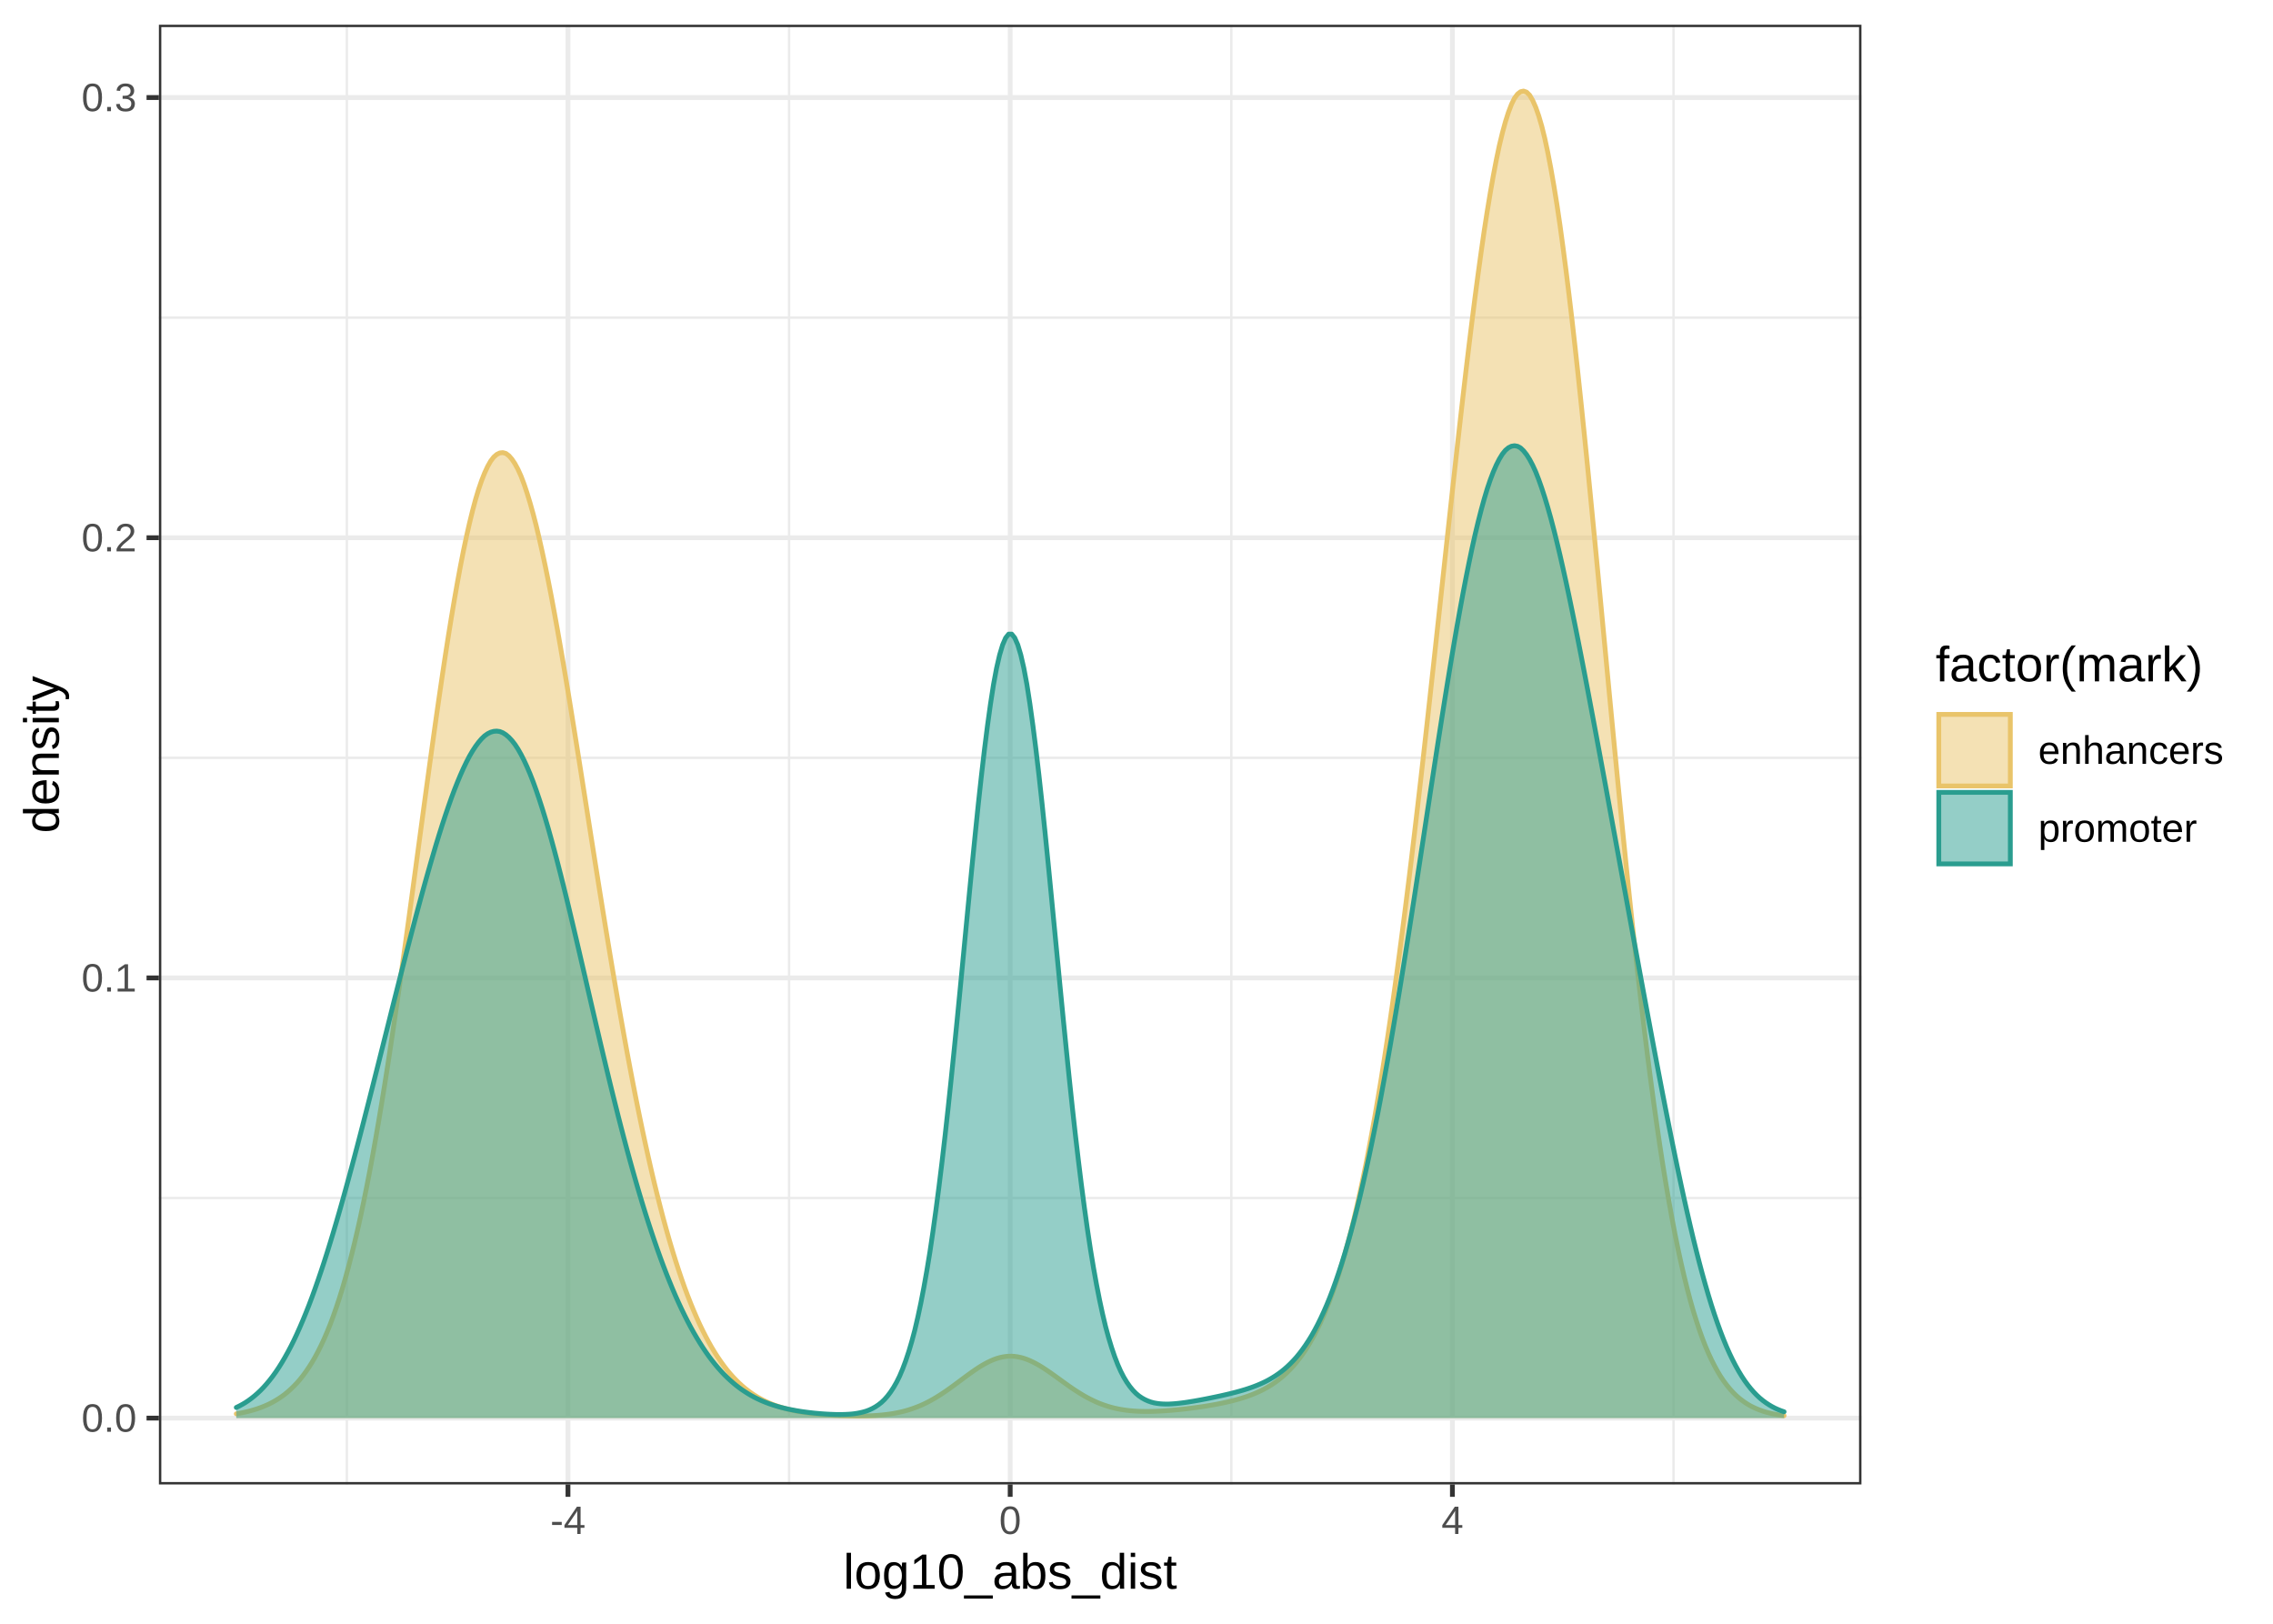 <?xml version="1.0" encoding="UTF-8"?>
<svg xmlns="http://www.w3.org/2000/svg" xmlns:xlink="http://www.w3.org/1999/xlink" width="504pt" height="360pt" viewBox="0 0 504 360" version="1.1">
<defs>
<g>
<symbol overflow="visible" id="glyph0-0">
<path style="stroke:none;" d="M 0.297 0 L 0.297 -5.859 L 2.625 -5.859 L 2.625 0 Z M 0.578 -0.297 L 2.344 -0.297 L 2.344 -5.578 L 0.578 -5.578 Z M 0.578 -0.297 "/>
</symbol>
<symbol overflow="visible" id="glyph0-1">
<path style="stroke:none;" d="M 4.547 -3.031 C 4.547 -2.445 4.488 -1.957 4.375 -1.562 C 4.27 -1.164 4.117 -0.844 3.922 -0.594 C 3.734 -0.352 3.508 -0.18 3.25 -0.078 C 3 0.023 2.727 0.078 2.438 0.078 C 2.145 0.078 1.867 0.023 1.609 -0.078 C 1.359 -0.18 1.141 -0.352 0.953 -0.594 C 0.766 -0.844 0.613 -1.164 0.5 -1.562 C 0.395 -1.957 0.344 -2.445 0.344 -3.031 C 0.344 -3.633 0.395 -4.133 0.5 -4.531 C 0.613 -4.938 0.766 -5.258 0.953 -5.5 C 1.141 -5.738 1.359 -5.906 1.609 -6 C 1.867 -6.094 2.156 -6.141 2.469 -6.141 C 2.75 -6.141 3.016 -6.094 3.266 -6 C 3.523 -5.906 3.75 -5.738 3.938 -5.5 C 4.125 -5.258 4.27 -4.938 4.375 -4.531 C 4.488 -4.133 4.547 -3.633 4.547 -3.031 Z M 3.766 -3.031 C 3.766 -3.508 3.734 -3.906 3.672 -4.219 C 3.617 -4.539 3.535 -4.797 3.422 -4.984 C 3.305 -5.18 3.164 -5.316 3 -5.391 C 2.844 -5.473 2.664 -5.516 2.469 -5.516 C 2.25 -5.516 2.055 -5.473 1.891 -5.391 C 1.723 -5.316 1.582 -5.18 1.469 -4.984 C 1.352 -4.797 1.266 -4.539 1.203 -4.219 C 1.148 -3.906 1.125 -3.508 1.125 -3.031 C 1.125 -2.562 1.148 -2.164 1.203 -1.844 C 1.266 -1.531 1.352 -1.273 1.469 -1.078 C 1.582 -0.891 1.719 -0.754 1.875 -0.672 C 2.039 -0.586 2.227 -0.547 2.438 -0.547 C 2.645 -0.547 2.828 -0.586 2.984 -0.672 C 3.148 -0.754 3.289 -0.891 3.406 -1.078 C 3.52 -1.273 3.609 -1.531 3.672 -1.844 C 3.734 -2.164 3.766 -2.562 3.766 -3.031 Z M 3.766 -3.031 "/>
</symbol>
<symbol overflow="visible" id="glyph0-2">
<path style="stroke:none;" d="M 0.797 0 L 0.797 -0.938 L 1.641 -0.938 L 1.641 0 Z M 0.797 0 "/>
</symbol>
<symbol overflow="visible" id="glyph0-3">
<path style="stroke:none;" d="M 0.672 0 L 0.672 -0.656 L 2.219 -0.656 L 2.219 -5.312 L 0.844 -4.344 L 0.844 -5.062 L 2.281 -6.047 L 2.984 -6.047 L 2.984 -0.656 L 4.469 -0.656 L 4.469 0 Z M 0.672 0 "/>
</symbol>
<symbol overflow="visible" id="glyph0-4">
<path style="stroke:none;" d="M 0.438 0 L 0.438 -0.547 C 0.582 -0.879 0.758 -1.172 0.969 -1.422 C 1.188 -1.68 1.41 -1.914 1.641 -2.125 C 1.867 -2.332 2.098 -2.523 2.328 -2.703 C 2.555 -2.879 2.758 -3.055 2.938 -3.234 C 3.125 -3.41 3.273 -3.598 3.391 -3.797 C 3.504 -3.992 3.562 -4.211 3.562 -4.453 C 3.562 -4.629 3.535 -4.781 3.484 -4.906 C 3.43 -5.039 3.352 -5.148 3.25 -5.234 C 3.156 -5.328 3.039 -5.395 2.906 -5.438 C 2.77 -5.477 2.617 -5.5 2.453 -5.5 C 2.297 -5.5 2.148 -5.477 2.016 -5.438 C 1.879 -5.395 1.758 -5.332 1.656 -5.25 C 1.551 -5.164 1.461 -5.055 1.391 -4.922 C 1.328 -4.797 1.285 -4.648 1.266 -4.484 L 0.484 -4.562 C 0.504 -4.781 0.562 -4.984 0.656 -5.172 C 0.75 -5.359 0.879 -5.523 1.047 -5.672 C 1.211 -5.816 1.41 -5.93 1.641 -6.016 C 1.879 -6.098 2.148 -6.141 2.453 -6.141 C 2.754 -6.141 3.02 -6.102 3.25 -6.031 C 3.488 -5.957 3.688 -5.848 3.844 -5.703 C 4.008 -5.566 4.133 -5.395 4.219 -5.188 C 4.312 -4.988 4.359 -4.754 4.359 -4.484 C 4.359 -4.273 4.32 -4.078 4.25 -3.891 C 4.176 -3.711 4.078 -3.539 3.953 -3.375 C 3.828 -3.207 3.688 -3.047 3.531 -2.891 C 3.375 -2.742 3.207 -2.594 3.031 -2.438 C 2.852 -2.289 2.676 -2.145 2.5 -2 C 2.32 -1.863 2.156 -1.723 2 -1.578 C 1.844 -1.43 1.703 -1.281 1.578 -1.125 C 1.453 -0.977 1.359 -0.82 1.297 -0.656 L 4.453 -0.656 L 4.453 0 Z M 0.438 0 "/>
</symbol>
<symbol overflow="visible" id="glyph0-5">
<path style="stroke:none;" d="M 4.5 -1.672 C 4.5 -1.391 4.453 -1.141 4.359 -0.922 C 4.273 -0.703 4.145 -0.52 3.969 -0.375 C 3.801 -0.227 3.586 -0.113 3.328 -0.031 C 3.078 0.039 2.785 0.078 2.453 0.078 C 2.078 0.078 1.758 0.035 1.5 -0.047 C 1.25 -0.141 1.039 -0.266 0.875 -0.422 C 0.707 -0.578 0.582 -0.75 0.5 -0.938 C 0.414 -1.133 0.359 -1.344 0.328 -1.562 L 1.141 -1.625 C 1.16 -1.469 1.203 -1.32 1.266 -1.188 C 1.328 -1.062 1.41 -0.945 1.516 -0.844 C 1.617 -0.75 1.75 -0.676 1.906 -0.625 C 2.062 -0.57 2.242 -0.547 2.453 -0.547 C 2.836 -0.547 3.141 -0.641 3.359 -0.828 C 3.586 -1.023 3.703 -1.316 3.703 -1.703 C 3.703 -1.922 3.648 -2.098 3.547 -2.234 C 3.453 -2.367 3.332 -2.473 3.188 -2.547 C 3.039 -2.629 2.879 -2.68 2.703 -2.703 C 2.523 -2.734 2.363 -2.75 2.219 -2.75 L 1.781 -2.75 L 1.781 -3.422 L 2.203 -3.422 C 2.348 -3.422 2.5 -3.43 2.656 -3.453 C 2.82 -3.484 2.969 -3.535 3.094 -3.609 C 3.227 -3.691 3.336 -3.801 3.422 -3.938 C 3.504 -4.07 3.547 -4.242 3.547 -4.453 C 3.547 -4.773 3.445 -5.031 3.25 -5.219 C 3.062 -5.406 2.781 -5.5 2.406 -5.5 C 2.07 -5.5 1.797 -5.41 1.578 -5.234 C 1.367 -5.066 1.25 -4.82 1.219 -4.5 L 0.438 -4.562 C 0.469 -4.832 0.539 -5.066 0.656 -5.266 C 0.77 -5.461 0.914 -5.625 1.094 -5.75 C 1.27 -5.883 1.469 -5.984 1.688 -6.047 C 1.914 -6.109 2.16 -6.141 2.422 -6.141 C 2.754 -6.141 3.039 -6.098 3.281 -6.016 C 3.531 -5.93 3.734 -5.816 3.891 -5.672 C 4.047 -5.523 4.16 -5.352 4.234 -5.156 C 4.305 -4.969 4.344 -4.766 4.344 -4.547 C 4.344 -4.367 4.316 -4.203 4.266 -4.047 C 4.211 -3.891 4.133 -3.75 4.031 -3.625 C 3.938 -3.5 3.805 -3.391 3.641 -3.297 C 3.484 -3.211 3.297 -3.148 3.078 -3.109 L 3.078 -3.094 C 3.316 -3.062 3.523 -3.004 3.703 -2.922 C 3.891 -2.836 4.039 -2.734 4.156 -2.609 C 4.27 -2.484 4.352 -2.336 4.406 -2.172 C 4.469 -2.016 4.5 -1.848 4.5 -1.672 Z M 4.5 -1.672 "/>
</symbol>
<symbol overflow="visible" id="glyph0-6">
<path style="stroke:none;" d="M 0.391 -2 L 0.391 -2.688 L 2.531 -2.688 L 2.531 -2 Z M 0.391 -2 "/>
</symbol>
<symbol overflow="visible" id="glyph0-7">
<path style="stroke:none;" d="M 3.781 -1.375 L 3.781 0 L 3.047 0 L 3.047 -1.375 L 0.203 -1.375 L 0.203 -1.969 L 2.969 -6.047 L 3.781 -6.047 L 3.781 -1.984 L 4.641 -1.984 L 4.641 -1.375 Z M 3.047 -5.188 C 3.047 -5.164 3.035 -5.133 3.016 -5.094 C 2.992 -5.051 2.969 -5.004 2.938 -4.953 C 2.906 -4.898 2.875 -4.848 2.844 -4.797 C 2.812 -4.742 2.785 -4.703 2.766 -4.672 L 1.219 -2.391 C 1.195 -2.359 1.172 -2.32 1.141 -2.281 C 1.117 -2.25 1.094 -2.211 1.062 -2.172 C 1.039 -2.141 1.016 -2.102 0.984 -2.062 C 0.953 -2.031 0.93 -2.004 0.922 -1.984 L 3.047 -1.984 Z M 3.047 -5.188 "/>
</symbol>
<symbol overflow="visible" id="glyph0-8">
<path style="stroke:none;" d="M 1.188 -2.156 C 1.188 -1.914 1.207 -1.691 1.25 -1.484 C 1.301 -1.285 1.379 -1.109 1.484 -0.953 C 1.598 -0.805 1.734 -0.691 1.891 -0.609 C 2.055 -0.535 2.254 -0.5 2.484 -0.5 C 2.816 -0.5 3.082 -0.562 3.281 -0.688 C 3.488 -0.82 3.629 -0.992 3.703 -1.203 L 4.375 -1.016 C 4.32 -0.891 4.254 -0.758 4.172 -0.625 C 4.086 -0.488 3.973 -0.367 3.828 -0.266 C 3.68 -0.16 3.5 -0.078 3.281 -0.016 C 3.062 0.047 2.797 0.078 2.484 0.078 C 1.797 0.078 1.27 -0.125 0.906 -0.531 C 0.551 -0.938 0.375 -1.547 0.375 -2.359 C 0.375 -2.785 0.426 -3.148 0.531 -3.453 C 0.645 -3.754 0.797 -4 0.984 -4.188 C 1.172 -4.383 1.391 -4.523 1.641 -4.609 C 1.891 -4.691 2.16 -4.734 2.453 -4.734 C 2.836 -4.734 3.16 -4.672 3.422 -4.547 C 3.691 -4.422 3.906 -4.242 4.062 -4.016 C 4.219 -3.797 4.328 -3.535 4.391 -3.234 C 4.461 -2.93 4.5 -2.609 4.5 -2.266 L 4.5 -2.156 Z M 3.703 -2.75 C 3.66 -3.238 3.535 -3.594 3.328 -3.812 C 3.117 -4.039 2.82 -4.156 2.438 -4.156 C 2.312 -4.156 2.176 -4.133 2.031 -4.094 C 1.895 -4.051 1.766 -3.977 1.641 -3.875 C 1.516 -3.77 1.41 -3.625 1.328 -3.438 C 1.254 -3.258 1.207 -3.031 1.188 -2.75 Z M 3.703 -2.75 "/>
</symbol>
<symbol overflow="visible" id="glyph0-9">
<path style="stroke:none;" d="M 3.547 0 L 3.547 -2.953 C 3.547 -3.172 3.523 -3.352 3.484 -3.5 C 3.453 -3.656 3.398 -3.781 3.328 -3.875 C 3.254 -3.969 3.156 -4.035 3.031 -4.078 C 2.914 -4.117 2.766 -4.141 2.578 -4.141 C 2.398 -4.141 2.238 -4.102 2.094 -4.031 C 1.945 -3.969 1.82 -3.875 1.719 -3.75 C 1.613 -3.633 1.531 -3.488 1.469 -3.312 C 1.414 -3.133 1.391 -2.926 1.391 -2.688 L 1.391 0 L 0.609 0 L 0.609 -3.656 C 0.609 -3.75 0.609 -3.848 0.609 -3.953 C 0.609 -4.066 0.602 -4.172 0.594 -4.266 C 0.594 -4.359 0.594 -4.441 0.594 -4.516 C 0.594 -4.586 0.586 -4.629 0.578 -4.641 L 1.312 -4.641 C 1.312 -4.629 1.312 -4.594 1.312 -4.531 C 1.32 -4.469 1.328 -4.395 1.328 -4.312 C 1.336 -4.227 1.344 -4.145 1.344 -4.062 C 1.344 -3.977 1.344 -3.91 1.344 -3.859 L 1.359 -3.859 C 1.43 -3.992 1.508 -4.113 1.594 -4.219 C 1.688 -4.32 1.789 -4.41 1.906 -4.484 C 2.031 -4.566 2.164 -4.629 2.312 -4.672 C 2.469 -4.711 2.645 -4.734 2.844 -4.734 C 3.102 -4.734 3.328 -4.703 3.516 -4.641 C 3.703 -4.578 3.852 -4.477 3.969 -4.344 C 4.094 -4.219 4.18 -4.051 4.234 -3.844 C 4.297 -3.633 4.328 -3.383 4.328 -3.094 L 4.328 0 Z M 3.547 0 "/>
</symbol>
<symbol overflow="visible" id="glyph0-10">
<path style="stroke:none;" d="M 1.359 -3.859 C 1.441 -4.016 1.535 -4.145 1.641 -4.25 C 1.742 -4.363 1.852 -4.457 1.969 -4.531 C 2.094 -4.602 2.223 -4.656 2.359 -4.688 C 2.504 -4.719 2.664 -4.734 2.844 -4.734 C 3.145 -4.734 3.391 -4.691 3.578 -4.609 C 3.766 -4.535 3.914 -4.426 4.031 -4.281 C 4.145 -4.133 4.223 -3.957 4.266 -3.75 C 4.305 -3.551 4.328 -3.332 4.328 -3.094 L 4.328 0 L 3.547 0 L 3.547 -2.953 C 3.547 -3.148 3.531 -3.32 3.5 -3.469 C 3.477 -3.613 3.43 -3.734 3.359 -3.828 C 3.297 -3.93 3.203 -4.008 3.078 -4.062 C 2.953 -4.113 2.785 -4.141 2.578 -4.141 C 2.398 -4.141 2.238 -4.102 2.094 -4.031 C 1.945 -3.969 1.82 -3.875 1.719 -3.75 C 1.613 -3.633 1.531 -3.488 1.469 -3.312 C 1.414 -3.145 1.391 -2.953 1.391 -2.734 L 1.391 0 L 0.609 0 L 0.609 -6.375 L 1.391 -6.375 L 1.391 -4.719 C 1.391 -4.625 1.383 -4.531 1.375 -4.438 C 1.375 -4.344 1.367 -4.254 1.359 -4.172 C 1.359 -4.086 1.359 -4.02 1.359 -3.969 C 1.359 -3.914 1.352 -3.879 1.344 -3.859 Z M 1.359 -3.859 "/>
</symbol>
<symbol overflow="visible" id="glyph0-11">
<path style="stroke:none;" d="M 1.781 0.078 C 1.312 0.078 0.957 -0.039 0.719 -0.281 C 0.488 -0.531 0.375 -0.867 0.375 -1.297 C 0.375 -1.598 0.43 -1.848 0.547 -2.047 C 0.66 -2.242 0.812 -2.398 1 -2.516 C 1.188 -2.629 1.398 -2.707 1.641 -2.75 C 1.879 -2.789 2.125 -2.812 2.375 -2.812 L 3.422 -2.828 L 3.422 -3.094 C 3.422 -3.281 3.398 -3.441 3.359 -3.578 C 3.316 -3.711 3.254 -3.82 3.172 -3.906 C 3.086 -3.988 2.984 -4.047 2.859 -4.078 C 2.742 -4.117 2.598 -4.141 2.422 -4.141 C 2.273 -4.141 2.141 -4.129 2.016 -4.109 C 1.898 -4.086 1.797 -4.047 1.703 -3.984 C 1.617 -3.93 1.547 -3.859 1.484 -3.766 C 1.43 -3.672 1.398 -3.551 1.391 -3.406 L 0.578 -3.484 C 0.609 -3.66 0.66 -3.828 0.734 -3.984 C 0.816 -4.141 0.93 -4.27 1.078 -4.375 C 1.234 -4.488 1.422 -4.578 1.641 -4.641 C 1.859 -4.703 2.125 -4.734 2.438 -4.734 C 3.02 -4.734 3.457 -4.598 3.75 -4.328 C 4.051 -4.066 4.203 -3.68 4.203 -3.172 L 4.203 -1.172 C 4.203 -0.941 4.234 -0.77 4.297 -0.656 C 4.359 -0.539 4.473 -0.484 4.641 -0.484 C 4.68 -0.484 4.723 -0.484 4.766 -0.484 C 4.805 -0.492 4.848 -0.5 4.891 -0.5 L 4.891 -0.031 C 4.797 0 4.695 0.02 4.594 0.031 C 4.5 0.039 4.398 0.047 4.297 0.047 C 4.148 0.047 4.023 0.023 3.922 -0.016 C 3.816 -0.055 3.727 -0.113 3.656 -0.188 C 3.594 -0.27 3.547 -0.367 3.516 -0.484 C 3.484 -0.598 3.461 -0.734 3.453 -0.891 L 3.422 -0.891 C 3.336 -0.742 3.242 -0.609 3.141 -0.484 C 3.047 -0.367 2.93 -0.266 2.797 -0.172 C 2.672 -0.086 2.523 -0.023 2.359 0.016 C 2.191 0.055 2 0.078 1.781 0.078 Z M 1.953 -0.5 C 2.203 -0.5 2.414 -0.539 2.594 -0.625 C 2.781 -0.719 2.938 -0.832 3.062 -0.969 C 3.188 -1.113 3.273 -1.27 3.328 -1.438 C 3.391 -1.602 3.422 -1.758 3.422 -1.906 L 3.422 -2.297 L 2.578 -2.281 C 2.391 -2.27 2.207 -2.254 2.031 -2.234 C 1.863 -2.211 1.711 -2.164 1.578 -2.094 C 1.453 -2.02 1.352 -1.914 1.281 -1.781 C 1.207 -1.656 1.172 -1.488 1.172 -1.281 C 1.172 -1.031 1.238 -0.836 1.375 -0.703 C 1.508 -0.566 1.703 -0.5 1.953 -0.5 Z M 1.953 -0.5 "/>
</symbol>
<symbol overflow="visible" id="glyph0-12">
<path style="stroke:none;" d="M 1.188 -2.344 C 1.188 -2.082 1.203 -1.836 1.234 -1.609 C 1.273 -1.391 1.344 -1.195 1.438 -1.031 C 1.531 -0.875 1.648 -0.75 1.797 -0.656 C 1.941 -0.57 2.129 -0.531 2.359 -0.531 C 2.629 -0.531 2.852 -0.602 3.031 -0.75 C 3.219 -0.895 3.336 -1.125 3.391 -1.438 L 4.172 -1.391 C 4.141 -1.191 4.082 -1.004 4 -0.828 C 3.914 -0.648 3.797 -0.492 3.641 -0.359 C 3.492 -0.223 3.316 -0.113 3.109 -0.031 C 2.898 0.039 2.656 0.078 2.375 0.078 C 2.008 0.078 1.695 0.02 1.438 -0.094 C 1.188 -0.219 0.984 -0.391 0.828 -0.609 C 0.672 -0.828 0.555 -1.082 0.484 -1.375 C 0.41 -1.664 0.375 -1.984 0.375 -2.328 C 0.375 -2.641 0.398 -2.914 0.453 -3.156 C 0.504 -3.395 0.578 -3.602 0.672 -3.781 C 0.766 -3.957 0.875 -4.109 1 -4.234 C 1.125 -4.359 1.258 -4.457 1.406 -4.531 C 1.551 -4.602 1.707 -4.656 1.875 -4.688 C 2.039 -4.719 2.203 -4.734 2.359 -4.734 C 2.617 -4.734 2.852 -4.695 3.062 -4.625 C 3.27 -4.551 3.445 -4.453 3.594 -4.328 C 3.738 -4.203 3.852 -4.055 3.938 -3.891 C 4.031 -3.723 4.098 -3.539 4.141 -3.344 L 3.344 -3.281 C 3.301 -3.539 3.195 -3.742 3.031 -3.891 C 2.875 -4.047 2.645 -4.125 2.344 -4.125 C 2.125 -4.125 1.941 -4.086 1.797 -4.016 C 1.648 -3.941 1.531 -3.832 1.438 -3.688 C 1.344 -3.539 1.273 -3.352 1.234 -3.125 C 1.203 -2.906 1.188 -2.645 1.188 -2.344 Z M 1.188 -2.344 "/>
</symbol>
<symbol overflow="visible" id="glyph0-13">
<path style="stroke:none;" d="M 0.609 0 L 0.609 -3.562 C 0.609 -3.664 0.609 -3.766 0.609 -3.859 C 0.609 -3.961 0.602 -4.062 0.594 -4.156 C 0.594 -4.25 0.594 -4.336 0.594 -4.422 C 0.594 -4.504 0.586 -4.578 0.578 -4.641 L 1.312 -4.641 C 1.312 -4.578 1.312 -4.504 1.312 -4.422 C 1.32 -4.336 1.328 -4.25 1.328 -4.156 C 1.336 -4.07 1.344 -3.988 1.344 -3.906 C 1.344 -3.82 1.344 -3.754 1.344 -3.703 L 1.359 -3.703 C 1.422 -3.879 1.477 -4.031 1.531 -4.156 C 1.594 -4.289 1.664 -4.398 1.75 -4.484 C 1.832 -4.566 1.93 -4.629 2.047 -4.672 C 2.16 -4.711 2.301 -4.734 2.469 -4.734 C 2.531 -4.734 2.586 -4.727 2.641 -4.719 C 2.703 -4.707 2.75 -4.695 2.781 -4.688 L 2.781 -3.984 C 2.727 -3.992 2.664 -4.004 2.594 -4.016 C 2.531 -4.023 2.457 -4.031 2.375 -4.031 C 2.195 -4.031 2.047 -3.988 1.922 -3.906 C 1.797 -3.82 1.691 -3.707 1.609 -3.562 C 1.535 -3.426 1.477 -3.258 1.438 -3.062 C 1.406 -2.863 1.391 -2.648 1.391 -2.422 L 1.391 0 Z M 0.609 0 "/>
</symbol>
<symbol overflow="visible" id="glyph0-14">
<path style="stroke:none;" d="M 4.078 -1.281 C 4.078 -1.062 4.035 -0.867 3.953 -0.703 C 3.867 -0.535 3.742 -0.391 3.578 -0.266 C 3.422 -0.148 3.223 -0.062 2.984 0 C 2.754 0.051 2.488 0.078 2.188 0.078 C 1.926 0.078 1.688 0.055 1.469 0.016 C 1.25 -0.016 1.055 -0.078 0.891 -0.172 C 0.734 -0.266 0.598 -0.383 0.484 -0.531 C 0.379 -0.688 0.301 -0.875 0.25 -1.094 L 0.922 -1.219 C 0.992 -0.969 1.129 -0.785 1.328 -0.672 C 1.535 -0.555 1.82 -0.5 2.188 -0.5 C 2.352 -0.5 2.504 -0.508 2.641 -0.531 C 2.785 -0.562 2.906 -0.602 3 -0.656 C 3.102 -0.707 3.18 -0.781 3.234 -0.875 C 3.297 -0.969 3.328 -1.082 3.328 -1.219 C 3.328 -1.363 3.289 -1.477 3.219 -1.562 C 3.156 -1.656 3.066 -1.734 2.953 -1.797 C 2.836 -1.859 2.695 -1.91 2.531 -1.953 C 2.363 -1.992 2.176 -2.039 1.969 -2.094 C 1.789 -2.145 1.609 -2.203 1.422 -2.266 C 1.234 -2.328 1.066 -2.406 0.922 -2.5 C 0.773 -2.602 0.656 -2.727 0.562 -2.875 C 0.469 -3.02 0.422 -3.203 0.422 -3.422 C 0.422 -3.848 0.57 -4.172 0.875 -4.391 C 1.176 -4.609 1.617 -4.719 2.203 -4.719 C 2.711 -4.719 3.117 -4.625 3.422 -4.438 C 3.723 -4.258 3.914 -3.973 4 -3.578 L 3.297 -3.5 C 3.273 -3.613 3.227 -3.711 3.156 -3.797 C 3.094 -3.879 3.008 -3.945 2.906 -4 C 2.812 -4.051 2.703 -4.086 2.578 -4.109 C 2.461 -4.129 2.336 -4.141 2.203 -4.141 C 1.848 -4.141 1.586 -4.082 1.422 -3.969 C 1.266 -3.863 1.188 -3.707 1.188 -3.5 C 1.188 -3.375 1.211 -3.27 1.266 -3.188 C 1.328 -3.102 1.414 -3.031 1.531 -2.969 C 1.645 -2.914 1.773 -2.867 1.922 -2.828 C 2.078 -2.785 2.25 -2.742 2.438 -2.703 C 2.562 -2.672 2.688 -2.633 2.812 -2.594 C 2.945 -2.562 3.07 -2.52 3.188 -2.469 C 3.312 -2.414 3.426 -2.352 3.531 -2.281 C 3.645 -2.219 3.738 -2.141 3.812 -2.047 C 3.895 -1.953 3.957 -1.844 4 -1.719 C 4.051 -1.594 4.078 -1.445 4.078 -1.281 Z M 4.078 -1.281 "/>
</symbol>
<symbol overflow="visible" id="glyph0-15">
<path style="stroke:none;" d="M 4.516 -2.344 C 4.516 -1.988 4.484 -1.66 4.422 -1.359 C 4.367 -1.066 4.273 -0.812 4.141 -0.594 C 4.016 -0.383 3.844 -0.219 3.625 -0.094 C 3.406 0.02 3.133 0.078 2.812 0.078 C 2.477 0.078 2.188 0.016 1.938 -0.109 C 1.688 -0.234 1.5 -0.438 1.375 -0.719 L 1.344 -0.719 C 1.352 -0.719 1.359 -0.691 1.359 -0.641 C 1.359 -0.598 1.359 -0.539 1.359 -0.469 C 1.359 -0.406 1.359 -0.328 1.359 -0.234 C 1.359 -0.148 1.359 -0.066 1.359 0.016 L 1.359 1.828 L 0.594 1.828 L 0.594 -3.703 C 0.594 -3.805 0.594 -3.91 0.594 -4.016 C 0.594 -4.117 0.586 -4.211 0.578 -4.297 C 0.578 -4.379 0.578 -4.453 0.578 -4.516 C 0.578 -4.578 0.57 -4.617 0.562 -4.641 L 1.312 -4.641 C 1.312 -4.641 1.312 -4.613 1.312 -4.562 C 1.32 -4.508 1.328 -4.445 1.328 -4.375 C 1.336 -4.301 1.344 -4.223 1.344 -4.141 C 1.352 -4.055 1.359 -3.977 1.359 -3.906 L 1.375 -3.906 C 1.445 -4.051 1.523 -4.176 1.609 -4.281 C 1.703 -4.383 1.805 -4.469 1.922 -4.531 C 2.047 -4.602 2.18 -4.656 2.328 -4.688 C 2.473 -4.719 2.633 -4.734 2.812 -4.734 C 3.133 -4.734 3.406 -4.676 3.625 -4.562 C 3.844 -4.445 4.016 -4.285 4.141 -4.078 C 4.273 -3.867 4.367 -3.613 4.422 -3.312 C 4.484 -3.02 4.516 -2.695 4.516 -2.344 Z M 3.719 -2.328 C 3.719 -2.609 3.695 -2.859 3.656 -3.078 C 3.625 -3.305 3.566 -3.5 3.484 -3.656 C 3.398 -3.812 3.285 -3.926 3.141 -4 C 3.004 -4.082 2.828 -4.125 2.609 -4.125 C 2.441 -4.125 2.281 -4.098 2.125 -4.047 C 1.977 -4.004 1.848 -3.914 1.734 -3.781 C 1.617 -3.645 1.523 -3.453 1.453 -3.203 C 1.391 -2.961 1.359 -2.648 1.359 -2.266 C 1.359 -1.941 1.383 -1.664 1.438 -1.438 C 1.5 -1.207 1.582 -1.02 1.688 -0.875 C 1.789 -0.738 1.922 -0.641 2.078 -0.578 C 2.234 -0.516 2.41 -0.484 2.609 -0.484 C 2.816 -0.484 2.992 -0.523 3.141 -0.609 C 3.285 -0.691 3.398 -0.812 3.484 -0.969 C 3.566 -1.125 3.625 -1.316 3.656 -1.547 C 3.695 -1.773 3.719 -2.035 3.719 -2.328 Z M 3.719 -2.328 "/>
</symbol>
<symbol overflow="visible" id="glyph0-16">
<path style="stroke:none;" d="M 4.516 -2.328 C 4.516 -1.516 4.336 -0.91 3.984 -0.516 C 3.629 -0.117 3.109 0.078 2.422 0.078 C 2.098 0.078 1.805 0.031 1.547 -0.062 C 1.297 -0.156 1.082 -0.301 0.906 -0.5 C 0.738 -0.707 0.609 -0.961 0.516 -1.266 C 0.422 -1.566 0.375 -1.922 0.375 -2.328 C 0.375 -3.93 1.066 -4.734 2.453 -4.734 C 2.816 -4.734 3.129 -4.68 3.391 -4.578 C 3.648 -4.484 3.863 -4.332 4.031 -4.125 C 4.195 -3.926 4.316 -3.676 4.391 -3.375 C 4.473 -3.07 4.516 -2.723 4.516 -2.328 Z M 3.719 -2.328 C 3.719 -2.691 3.688 -2.988 3.625 -3.219 C 3.57 -3.457 3.488 -3.645 3.375 -3.781 C 3.27 -3.926 3.141 -4.023 2.984 -4.078 C 2.828 -4.129 2.656 -4.156 2.469 -4.156 C 2.27 -4.156 2.086 -4.125 1.922 -4.062 C 1.766 -4.008 1.629 -3.91 1.516 -3.766 C 1.41 -3.629 1.328 -3.441 1.266 -3.203 C 1.211 -2.973 1.188 -2.68 1.188 -2.328 C 1.188 -1.961 1.219 -1.66 1.281 -1.422 C 1.344 -1.191 1.426 -1.004 1.531 -0.859 C 1.645 -0.723 1.773 -0.625 1.922 -0.562 C 2.078 -0.508 2.242 -0.484 2.422 -0.484 C 2.617 -0.484 2.797 -0.508 2.953 -0.562 C 3.117 -0.625 3.254 -0.723 3.359 -0.859 C 3.473 -1.004 3.562 -1.191 3.625 -1.422 C 3.688 -1.66 3.719 -1.961 3.719 -2.328 Z M 3.719 -2.328 "/>
</symbol>
<symbol overflow="visible" id="glyph0-17">
<path style="stroke:none;" d="M 3.297 0 L 3.297 -2.953 C 3.297 -3.172 3.281 -3.352 3.25 -3.5 C 3.227 -3.656 3.18 -3.781 3.109 -3.875 C 3.047 -3.969 2.957 -4.035 2.844 -4.078 C 2.738 -4.117 2.609 -4.141 2.453 -4.141 C 2.285 -4.141 2.133 -4.102 2 -4.031 C 1.875 -3.969 1.766 -3.875 1.672 -3.75 C 1.578 -3.633 1.504 -3.488 1.453 -3.312 C 1.398 -3.133 1.375 -2.926 1.375 -2.688 L 1.375 0 L 0.609 0 L 0.609 -3.656 C 0.609 -3.75 0.609 -3.848 0.609 -3.953 C 0.609 -4.066 0.602 -4.172 0.594 -4.266 C 0.594 -4.359 0.594 -4.441 0.594 -4.516 C 0.594 -4.586 0.586 -4.629 0.578 -4.641 L 1.312 -4.641 C 1.312 -4.629 1.312 -4.594 1.312 -4.531 C 1.32 -4.469 1.328 -4.395 1.328 -4.312 C 1.336 -4.227 1.344 -4.145 1.344 -4.062 C 1.344 -3.977 1.344 -3.91 1.344 -3.859 L 1.359 -3.859 C 1.43 -3.992 1.504 -4.113 1.578 -4.219 C 1.66 -4.32 1.754 -4.41 1.859 -4.484 C 1.973 -4.566 2.098 -4.629 2.234 -4.672 C 2.367 -4.711 2.531 -4.734 2.719 -4.734 C 3.07 -4.734 3.348 -4.66 3.547 -4.516 C 3.754 -4.379 3.898 -4.16 3.984 -3.859 L 4 -3.859 C 4.062 -3.992 4.133 -4.113 4.219 -4.219 C 4.312 -4.32 4.414 -4.41 4.531 -4.484 C 4.645 -4.566 4.77 -4.629 4.906 -4.672 C 5.051 -4.711 5.219 -4.734 5.406 -4.734 C 5.633 -4.734 5.832 -4.703 6 -4.641 C 6.176 -4.578 6.316 -4.477 6.422 -4.344 C 6.535 -4.219 6.617 -4.051 6.672 -3.844 C 6.723 -3.633 6.75 -3.383 6.75 -3.094 L 6.75 0 L 5.984 0 L 5.984 -2.953 C 5.984 -3.172 5.969 -3.352 5.938 -3.5 C 5.906 -3.656 5.859 -3.781 5.797 -3.875 C 5.734 -3.969 5.645 -4.035 5.531 -4.078 C 5.426 -4.117 5.297 -4.141 5.141 -4.141 C 4.973 -4.141 4.82 -4.109 4.688 -4.047 C 4.562 -3.984 4.453 -3.891 4.359 -3.766 C 4.266 -3.648 4.191 -3.5 4.141 -3.312 C 4.086 -3.133 4.062 -2.926 4.062 -2.688 L 4.062 0 Z M 3.297 0 "/>
</symbol>
<symbol overflow="visible" id="glyph0-18">
<path style="stroke:none;" d="M 2.375 -0.031 C 2.258 0 2.141 0.02 2.016 0.031 C 1.898 0.051 1.758 0.062 1.594 0.062 C 0.977 0.062 0.672 -0.285 0.672 -0.984 L 0.672 -4.078 L 0.141 -4.078 L 0.141 -4.641 L 0.703 -4.641 L 0.922 -5.688 L 1.438 -5.688 L 1.438 -4.641 L 2.297 -4.641 L 2.297 -4.078 L 1.438 -4.078 L 1.438 -1.156 C 1.438 -0.926 1.473 -0.766 1.547 -0.672 C 1.617 -0.586 1.75 -0.547 1.938 -0.547 C 2.008 -0.547 2.078 -0.551 2.141 -0.562 C 2.211 -0.57 2.289 -0.586 2.375 -0.609 Z M 2.375 -0.031 "/>
</symbol>
<symbol overflow="visible" id="glyph1-0">
<path style="stroke:none;" d="M 0.359 0 L 0.359 -7.328 L 3.281 -7.328 L 3.281 0 Z M 0.734 -0.359 L 2.922 -0.359 L 2.922 -6.969 L 0.734 -6.969 Z M 0.734 -0.359 "/>
</symbol>
<symbol overflow="visible" id="glyph1-1">
<path style="stroke:none;" d="M 0.734 0 L 0.734 -7.969 L 1.703 -7.969 L 1.703 0 Z M 0.734 0 "/>
</symbol>
<symbol overflow="visible" id="glyph1-2">
<path style="stroke:none;" d="M 5.656 -2.906 C 5.656 -1.895 5.43 -1.141 4.984 -0.641 C 4.535 -0.141 3.883 0.109 3.031 0.109 C 2.625 0.109 2.258 0.047 1.938 -0.078 C 1.625 -0.203 1.359 -0.391 1.141 -0.641 C 0.922 -0.891 0.754 -1.203 0.641 -1.578 C 0.523 -1.953 0.469 -2.395 0.469 -2.906 C 0.469 -4.914 1.332 -5.922 3.062 -5.922 C 3.52 -5.922 3.91 -5.859 4.234 -5.734 C 4.566 -5.609 4.836 -5.422 5.047 -5.172 C 5.254 -4.922 5.406 -4.602 5.5 -4.219 C 5.602 -3.844 5.656 -3.406 5.656 -2.906 Z M 4.641 -2.906 C 4.641 -3.363 4.602 -3.738 4.531 -4.031 C 4.469 -4.32 4.367 -4.555 4.234 -4.734 C 4.098 -4.91 3.93 -5.031 3.734 -5.094 C 3.547 -5.164 3.328 -5.203 3.078 -5.203 C 2.836 -5.203 2.613 -5.164 2.406 -5.094 C 2.207 -5.02 2.039 -4.895 1.906 -4.719 C 1.77 -4.539 1.664 -4.305 1.594 -4.016 C 1.52 -3.723 1.484 -3.352 1.484 -2.906 C 1.484 -2.457 1.52 -2.082 1.594 -1.781 C 1.676 -1.488 1.785 -1.254 1.922 -1.078 C 2.055 -0.91 2.219 -0.789 2.406 -0.719 C 2.594 -0.645 2.801 -0.609 3.031 -0.609 C 3.27 -0.609 3.488 -0.641 3.688 -0.703 C 3.895 -0.773 4.066 -0.898 4.203 -1.078 C 4.348 -1.254 4.457 -1.488 4.531 -1.781 C 4.602 -2.082 4.641 -2.457 4.641 -2.906 Z M 4.641 -2.906 "/>
</symbol>
<symbol overflow="visible" id="glyph1-3">
<path style="stroke:none;" d="M 2.938 2.281 C 2.602 2.281 2.305 2.242 2.047 2.172 C 1.797 2.109 1.578 2.016 1.391 1.891 C 1.211 1.766 1.066 1.613 0.953 1.438 C 0.836 1.258 0.754 1.062 0.703 0.844 L 1.672 0.703 C 1.734 0.973 1.875 1.18 2.094 1.328 C 2.32 1.473 2.613 1.547 2.969 1.547 C 3.188 1.547 3.383 1.516 3.562 1.453 C 3.738 1.391 3.891 1.289 4.016 1.156 C 4.148 1.031 4.25 0.859 4.312 0.641 C 4.383 0.422 4.422 0.16 4.422 -0.141 L 4.422 -1.078 L 4.406 -1.078 C 4.332 -0.93 4.242 -0.789 4.141 -0.656 C 4.035 -0.52 3.906 -0.398 3.75 -0.297 C 3.602 -0.191 3.426 -0.109 3.219 -0.047 C 3.02 0.016 2.789 0.047 2.531 0.047 C 2.164 0.047 1.848 -0.016 1.578 -0.141 C 1.316 -0.266 1.102 -0.445 0.938 -0.688 C 0.77 -0.938 0.648 -1.242 0.578 -1.609 C 0.504 -1.984 0.469 -2.41 0.469 -2.891 C 0.469 -3.359 0.504 -3.773 0.578 -4.141 C 0.648 -4.516 0.773 -4.832 0.953 -5.094 C 1.129 -5.352 1.352 -5.551 1.625 -5.688 C 1.906 -5.832 2.242 -5.906 2.641 -5.906 C 3.055 -5.906 3.414 -5.812 3.719 -5.625 C 4.02 -5.438 4.254 -5.164 4.422 -4.812 C 4.422 -4.906 4.422 -5.004 4.422 -5.109 C 4.43 -5.223 4.438 -5.328 4.438 -5.422 C 4.445 -5.523 4.457 -5.613 4.469 -5.688 C 4.477 -5.758 4.484 -5.801 4.484 -5.812 L 5.406 -5.812 C 5.406 -5.781 5.398 -5.723 5.391 -5.641 C 5.391 -5.566 5.383 -5.473 5.375 -5.359 C 5.375 -5.254 5.375 -5.133 5.375 -5 C 5.375 -4.875 5.375 -4.742 5.375 -4.609 L 5.375 -0.172 C 5.375 0.641 5.172 1.25 4.766 1.656 C 4.367 2.07 3.758 2.281 2.938 2.281 Z M 4.422 -2.906 C 4.422 -3.312 4.375 -3.656 4.281 -3.938 C 4.195 -4.227 4.082 -4.461 3.938 -4.641 C 3.789 -4.828 3.625 -4.961 3.438 -5.047 C 3.258 -5.141 3.07 -5.188 2.875 -5.188 C 2.633 -5.188 2.426 -5.141 2.25 -5.047 C 2.07 -4.961 1.922 -4.828 1.797 -4.641 C 1.68 -4.461 1.598 -4.227 1.547 -3.938 C 1.492 -3.645 1.469 -3.301 1.469 -2.906 C 1.469 -2.488 1.492 -2.133 1.547 -1.844 C 1.598 -1.562 1.68 -1.332 1.797 -1.156 C 1.91 -0.977 2.055 -0.852 2.234 -0.781 C 2.41 -0.707 2.617 -0.672 2.859 -0.672 C 3.055 -0.672 3.242 -0.711 3.422 -0.797 C 3.609 -0.879 3.773 -1.008 3.922 -1.188 C 4.066 -1.363 4.188 -1.594 4.281 -1.875 C 4.375 -2.156 4.422 -2.5 4.422 -2.906 Z M 4.422 -2.906 "/>
</symbol>
<symbol overflow="visible" id="glyph1-4">
<path style="stroke:none;" d="M 0.844 0 L 0.844 -0.828 L 2.766 -0.828 L 2.766 -6.641 L 1.062 -5.422 L 1.062 -6.344 L 2.844 -7.562 L 3.734 -7.562 L 3.734 -0.828 L 5.578 -0.828 L 5.578 0 Z M 0.844 0 "/>
</symbol>
<symbol overflow="visible" id="glyph1-5">
<path style="stroke:none;" d="M 5.688 -3.781 C 5.688 -3.062 5.617 -2.453 5.484 -1.953 C 5.348 -1.453 5.16 -1.051 4.922 -0.75 C 4.68 -0.445 4.398 -0.227 4.078 -0.094 C 3.754 0.039 3.41 0.109 3.047 0.109 C 2.68 0.109 2.336 0.039 2.016 -0.094 C 1.691 -0.227 1.41 -0.445 1.172 -0.75 C 0.941 -1.051 0.758 -1.445 0.625 -1.938 C 0.5 -2.438 0.438 -3.051 0.438 -3.781 C 0.438 -4.551 0.5 -5.18 0.625 -5.672 C 0.758 -6.172 0.945 -6.57 1.188 -6.875 C 1.426 -7.176 1.707 -7.383 2.031 -7.5 C 2.352 -7.625 2.703 -7.688 3.078 -7.688 C 3.441 -7.688 3.781 -7.625 4.094 -7.5 C 4.414 -7.383 4.691 -7.176 4.922 -6.875 C 5.16 -6.57 5.348 -6.172 5.484 -5.672 C 5.617 -5.18 5.688 -4.551 5.688 -3.781 Z M 4.703 -3.781 C 4.703 -4.383 4.664 -4.883 4.594 -5.281 C 4.52 -5.688 4.414 -6.004 4.281 -6.234 C 4.145 -6.473 3.973 -6.641 3.766 -6.734 C 3.566 -6.836 3.336 -6.891 3.078 -6.891 C 2.805 -6.891 2.566 -6.836 2.359 -6.734 C 2.148 -6.641 1.973 -6.473 1.828 -6.234 C 1.691 -5.992 1.586 -5.676 1.516 -5.281 C 1.441 -4.883 1.406 -4.383 1.406 -3.781 C 1.406 -3.207 1.441 -2.719 1.516 -2.312 C 1.586 -1.914 1.691 -1.598 1.828 -1.359 C 1.973 -1.117 2.148 -0.945 2.359 -0.844 C 2.566 -0.738 2.801 -0.688 3.062 -0.688 C 3.312 -0.688 3.535 -0.738 3.734 -0.844 C 3.941 -0.945 4.113 -1.117 4.25 -1.359 C 4.395 -1.598 4.504 -1.914 4.578 -2.312 C 4.66 -2.719 4.703 -3.207 4.703 -3.781 Z M 4.703 -3.781 "/>
</symbol>
<symbol overflow="visible" id="glyph1-6">
<path style="stroke:none;" d="M -0.172 2.188 L -0.172 1.484 L 6.234 1.484 L 6.234 2.188 Z M -0.172 2.188 "/>
</symbol>
<symbol overflow="visible" id="glyph1-7">
<path style="stroke:none;" d="M 2.219 0.109 C 1.633 0.109 1.195 -0.039 0.906 -0.344 C 0.613 -0.656 0.469 -1.082 0.469 -1.625 C 0.469 -2.008 0.539 -2.32 0.688 -2.562 C 0.832 -2.812 1.02 -3.004 1.25 -3.141 C 1.488 -3.285 1.758 -3.383 2.062 -3.438 C 2.363 -3.488 2.664 -3.52 2.969 -3.531 L 4.281 -3.547 L 4.281 -3.859 C 4.281 -4.098 4.254 -4.301 4.203 -4.469 C 4.148 -4.645 4.07 -4.781 3.969 -4.875 C 3.863 -4.977 3.734 -5.055 3.578 -5.109 C 3.43 -5.16 3.25 -5.188 3.031 -5.188 C 2.844 -5.188 2.672 -5.172 2.516 -5.141 C 2.367 -5.117 2.238 -5.07 2.125 -5 C 2.02 -4.926 1.93 -4.828 1.859 -4.703 C 1.797 -4.586 1.754 -4.441 1.734 -4.266 L 0.719 -4.344 C 0.758 -4.57 0.828 -4.781 0.922 -4.969 C 1.023 -5.164 1.172 -5.332 1.359 -5.469 C 1.547 -5.613 1.773 -5.723 2.047 -5.797 C 2.328 -5.879 2.664 -5.922 3.062 -5.922 C 3.789 -5.922 4.336 -5.754 4.703 -5.422 C 5.078 -5.086 5.266 -4.602 5.266 -3.969 L 5.266 -1.469 C 5.266 -1.176 5.301 -0.957 5.375 -0.812 C 5.445 -0.664 5.586 -0.594 5.797 -0.594 C 5.848 -0.594 5.898 -0.598 5.953 -0.609 C 6.016 -0.617 6.07 -0.629 6.125 -0.641 L 6.125 -0.031 C 6 0 5.875 0.02 5.75 0.031 C 5.633 0.039 5.508 0.047 5.375 0.047 C 5.188 0.047 5.023 0.023 4.891 -0.016 C 4.766 -0.066 4.66 -0.141 4.578 -0.234 C 4.492 -0.336 4.43 -0.461 4.391 -0.609 C 4.348 -0.754 4.32 -0.922 4.312 -1.109 L 4.281 -1.109 C 4.176 -0.922 4.062 -0.75 3.938 -0.594 C 3.812 -0.445 3.664 -0.32 3.5 -0.219 C 3.344 -0.113 3.156 -0.035 2.938 0.016 C 2.727 0.078 2.488 0.109 2.219 0.109 Z M 2.438 -0.625 C 2.75 -0.625 3.02 -0.676 3.25 -0.781 C 3.477 -0.895 3.672 -1.039 3.828 -1.219 C 3.984 -1.395 4.098 -1.586 4.172 -1.797 C 4.242 -2.004 4.281 -2.203 4.281 -2.391 L 4.281 -2.875 L 3.219 -2.844 C 2.988 -2.844 2.766 -2.828 2.547 -2.797 C 2.336 -2.766 2.148 -2.703 1.984 -2.609 C 1.828 -2.523 1.703 -2.398 1.609 -2.234 C 1.516 -2.078 1.469 -1.867 1.469 -1.609 C 1.469 -1.297 1.551 -1.051 1.719 -0.875 C 1.883 -0.707 2.125 -0.625 2.438 -0.625 Z M 2.438 -0.625 "/>
</symbol>
<symbol overflow="visible" id="glyph1-8">
<path style="stroke:none;" d="M 5.656 -2.938 C 5.656 -0.906 4.941 0.109 3.516 0.109 C 3.078 0.109 2.711 0.031 2.422 -0.125 C 2.129 -0.289 1.891 -0.551 1.703 -0.906 C 1.703 -0.812 1.695 -0.711 1.688 -0.609 C 1.688 -0.516 1.68 -0.422 1.672 -0.328 C 1.672 -0.242 1.664 -0.172 1.656 -0.109 C 1.656 -0.047 1.648 -0.008 1.641 0 L 0.703 0 C 0.711 -0.031 0.719 -0.082 0.719 -0.156 C 0.719 -0.238 0.719 -0.332 0.719 -0.438 C 0.727 -0.551 0.734 -0.672 0.734 -0.797 C 0.734 -0.922 0.734 -1.055 0.734 -1.203 L 0.734 -7.969 L 1.703 -7.969 L 1.703 -5.703 C 1.703 -5.586 1.703 -5.484 1.703 -5.391 C 1.703 -5.297 1.703 -5.207 1.703 -5.125 C 1.691 -5.039 1.688 -4.957 1.688 -4.875 L 1.703 -4.875 C 1.891 -5.25 2.129 -5.516 2.422 -5.672 C 2.711 -5.836 3.078 -5.922 3.516 -5.922 C 4.254 -5.922 4.797 -5.672 5.141 -5.172 C 5.484 -4.68 5.656 -3.938 5.656 -2.938 Z M 4.641 -2.906 C 4.641 -3.301 4.613 -3.641 4.562 -3.922 C 4.508 -4.211 4.426 -4.453 4.312 -4.641 C 4.207 -4.828 4.066 -4.961 3.891 -5.047 C 3.723 -5.129 3.516 -5.172 3.266 -5.172 C 3.016 -5.172 2.789 -5.129 2.594 -5.047 C 2.395 -4.961 2.227 -4.828 2.094 -4.641 C 1.969 -4.461 1.867 -4.223 1.797 -3.922 C 1.734 -3.629 1.703 -3.27 1.703 -2.844 C 1.703 -2.426 1.734 -2.078 1.797 -1.797 C 1.867 -1.516 1.969 -1.285 2.094 -1.109 C 2.227 -0.93 2.395 -0.801 2.594 -0.719 C 2.789 -0.645 3.016 -0.609 3.266 -0.609 C 3.492 -0.609 3.691 -0.648 3.859 -0.734 C 4.035 -0.816 4.18 -0.945 4.297 -1.125 C 4.41 -1.312 4.492 -1.551 4.547 -1.844 C 4.609 -2.133 4.641 -2.488 4.641 -2.906 Z M 4.641 -2.906 "/>
</symbol>
<symbol overflow="visible" id="glyph1-9">
<path style="stroke:none;" d="M 5.109 -1.609 C 5.109 -1.336 5.051 -1.094 4.938 -0.875 C 4.832 -0.664 4.68 -0.488 4.484 -0.344 C 4.285 -0.195 4.039 -0.082 3.75 0 C 3.457 0.07 3.125 0.109 2.75 0.109 C 2.406 0.109 2.098 0.082 1.828 0.031 C 1.555 -0.02 1.316 -0.102 1.109 -0.219 C 0.91 -0.332 0.742 -0.484 0.609 -0.672 C 0.473 -0.859 0.375 -1.086 0.312 -1.359 L 1.156 -1.531 C 1.238 -1.219 1.41 -0.988 1.672 -0.844 C 1.93 -0.695 2.289 -0.625 2.75 -0.625 C 2.957 -0.625 3.145 -0.641 3.312 -0.672 C 3.488 -0.703 3.641 -0.75 3.766 -0.812 C 3.891 -0.883 3.984 -0.977 4.047 -1.094 C 4.117 -1.207 4.156 -1.352 4.156 -1.531 C 4.156 -1.707 4.113 -1.848 4.031 -1.953 C 3.957 -2.066 3.844 -2.16 3.688 -2.234 C 3.539 -2.316 3.363 -2.383 3.156 -2.438 C 2.945 -2.5 2.719 -2.562 2.469 -2.625 C 2.238 -2.688 2.008 -2.754 1.781 -2.828 C 1.551 -2.898 1.344 -3 1.156 -3.125 C 0.969 -3.25 0.816 -3.398 0.703 -3.578 C 0.586 -3.766 0.531 -4 0.531 -4.281 C 0.531 -4.812 0.719 -5.211 1.094 -5.484 C 1.477 -5.766 2.031 -5.906 2.75 -5.906 C 3.395 -5.906 3.906 -5.789 4.281 -5.562 C 4.656 -5.332 4.895 -4.973 5 -4.484 L 4.125 -4.375 C 4.094 -4.52 4.035 -4.645 3.953 -4.75 C 3.867 -4.852 3.766 -4.938 3.641 -5 C 3.516 -5.062 3.375 -5.102 3.219 -5.125 C 3.07 -5.156 2.914 -5.172 2.75 -5.172 C 2.312 -5.172 1.988 -5.102 1.781 -4.969 C 1.582 -4.844 1.484 -4.645 1.484 -4.375 C 1.484 -4.219 1.52 -4.086 1.594 -3.984 C 1.664 -3.879 1.77 -3.789 1.906 -3.719 C 2.051 -3.656 2.219 -3.598 2.406 -3.547 C 2.602 -3.492 2.816 -3.438 3.047 -3.375 C 3.203 -3.332 3.359 -3.289 3.516 -3.25 C 3.68 -3.207 3.836 -3.156 3.984 -3.094 C 4.141 -3.031 4.285 -2.957 4.422 -2.875 C 4.555 -2.789 4.672 -2.688 4.766 -2.562 C 4.867 -2.445 4.953 -2.312 5.016 -2.156 C 5.078 -2 5.109 -1.816 5.109 -1.609 Z M 5.109 -1.609 "/>
</symbol>
<symbol overflow="visible" id="glyph1-10">
<path style="stroke:none;" d="M 4.406 -0.938 C 4.227 -0.562 3.988 -0.289 3.688 -0.125 C 3.395 0.031 3.031 0.109 2.594 0.109 C 1.863 0.109 1.328 -0.133 0.984 -0.625 C 0.641 -1.125 0.469 -1.875 0.469 -2.875 C 0.469 -4.906 1.176 -5.922 2.594 -5.922 C 3.039 -5.922 3.41 -5.836 3.703 -5.672 C 3.992 -5.516 4.227 -5.258 4.406 -4.906 L 4.422 -4.906 C 4.422 -4.945 4.422 -5.004 4.422 -5.078 C 4.422 -5.148 4.414 -5.227 4.406 -5.312 C 4.406 -5.406 4.406 -5.488 4.406 -5.562 C 4.406 -5.633 4.406 -5.688 4.406 -5.719 L 4.406 -7.969 L 5.375 -7.969 L 5.375 -1.203 C 5.375 -1.055 5.375 -0.922 5.375 -0.797 C 5.375 -0.672 5.375 -0.551 5.375 -0.438 C 5.383 -0.332 5.391 -0.238 5.391 -0.156 C 5.398 -0.082 5.406 -0.031 5.406 0 L 4.484 0 C 4.473 -0.031 4.461 -0.078 4.453 -0.141 C 4.453 -0.211 4.445 -0.289 4.438 -0.375 C 4.438 -0.469 4.438 -0.562 4.438 -0.656 C 4.438 -0.75 4.438 -0.844 4.438 -0.938 Z M 1.484 -2.906 C 1.484 -2.508 1.504 -2.164 1.547 -1.875 C 1.598 -1.594 1.676 -1.359 1.781 -1.172 C 1.895 -0.984 2.035 -0.848 2.203 -0.766 C 2.379 -0.68 2.594 -0.641 2.844 -0.641 C 3.102 -0.641 3.328 -0.68 3.516 -0.766 C 3.711 -0.848 3.875 -0.977 4 -1.156 C 4.133 -1.344 4.234 -1.582 4.297 -1.875 C 4.367 -2.176 4.406 -2.539 4.406 -2.969 C 4.406 -3.383 4.367 -3.734 4.297 -4.016 C 4.234 -4.305 4.133 -4.535 4 -4.703 C 3.875 -4.879 3.711 -5.004 3.516 -5.078 C 3.328 -5.16 3.109 -5.203 2.859 -5.203 C 2.617 -5.203 2.41 -5.16 2.234 -5.078 C 2.066 -4.992 1.926 -4.859 1.812 -4.672 C 1.695 -4.492 1.613 -4.258 1.562 -3.969 C 1.508 -3.676 1.484 -3.32 1.484 -2.906 Z M 1.484 -2.906 "/>
</symbol>
<symbol overflow="visible" id="glyph1-11">
<path style="stroke:none;" d="M 0.734 -7.047 L 0.734 -7.969 L 1.703 -7.969 L 1.703 -7.047 Z M 0.734 0 L 0.734 -5.812 L 1.703 -5.812 L 1.703 0 Z M 0.734 0 "/>
</symbol>
<symbol overflow="visible" id="glyph1-12">
<path style="stroke:none;" d="M 2.969 -0.047 C 2.82 -0.004 2.672 0.023 2.516 0.047 C 2.367 0.078 2.195 0.094 2 0.094 C 1.227 0.094 0.844 -0.348 0.844 -1.234 L 0.844 -5.109 L 0.172 -5.109 L 0.172 -5.812 L 0.875 -5.812 L 1.156 -7.109 L 1.812 -7.109 L 1.812 -5.812 L 2.875 -5.812 L 2.875 -5.109 L 1.812 -5.109 L 1.812 -1.438 C 1.812 -1.156 1.852 -0.957 1.938 -0.844 C 2.031 -0.738 2.191 -0.688 2.422 -0.688 C 2.516 -0.688 2.602 -0.691 2.688 -0.703 C 2.77 -0.711 2.863 -0.727 2.969 -0.75 Z M 2.969 -0.047 "/>
</symbol>
<symbol overflow="visible" id="glyph1-13">
<path style="stroke:none;" d="M 1.938 -5.109 L 1.938 0 L 0.969 0 L 0.969 -5.109 L 0.156 -5.109 L 0.156 -5.812 L 0.969 -5.812 L 0.969 -6.469 C 0.969 -6.676 0.988 -6.867 1.031 -7.047 C 1.07 -7.234 1.145 -7.395 1.25 -7.531 C 1.352 -7.664 1.492 -7.77 1.672 -7.844 C 1.859 -7.914 2.098 -7.953 2.391 -7.953 C 2.504 -7.953 2.625 -7.945 2.75 -7.938 C 2.875 -7.926 2.984 -7.91 3.078 -7.891 L 3.078 -7.156 C 3.016 -7.164 2.941 -7.176 2.859 -7.188 C 2.773 -7.195 2.703 -7.203 2.641 -7.203 C 2.492 -7.203 2.375 -7.18 2.281 -7.141 C 2.195 -7.098 2.129 -7.039 2.078 -6.969 C 2.023 -6.895 1.988 -6.805 1.969 -6.703 C 1.945 -6.598 1.938 -6.473 1.938 -6.328 L 1.938 -5.812 L 3.078 -5.812 L 3.078 -5.109 Z M 1.938 -5.109 "/>
</symbol>
<symbol overflow="visible" id="glyph1-14">
<path style="stroke:none;" d="M 1.484 -2.938 C 1.484 -2.602 1.504 -2.297 1.547 -2.016 C 1.598 -1.734 1.68 -1.488 1.797 -1.281 C 1.91 -1.082 2.062 -0.926 2.25 -0.812 C 2.438 -0.707 2.664 -0.656 2.938 -0.656 C 3.281 -0.656 3.566 -0.75 3.797 -0.938 C 4.035 -1.125 4.18 -1.41 4.234 -1.797 L 5.203 -1.734 C 5.172 -1.492 5.102 -1.258 5 -1.031 C 4.895 -0.812 4.75 -0.617 4.562 -0.453 C 4.375 -0.285 4.145 -0.148 3.875 -0.047 C 3.613 0.055 3.312 0.109 2.969 0.109 C 2.508 0.109 2.117 0.031 1.797 -0.125 C 1.484 -0.281 1.227 -0.492 1.031 -0.766 C 0.832 -1.035 0.688 -1.352 0.594 -1.719 C 0.508 -2.082 0.469 -2.477 0.469 -2.906 C 0.469 -3.301 0.5 -3.645 0.562 -3.938 C 0.625 -4.238 0.711 -4.5 0.828 -4.719 C 0.953 -4.945 1.094 -5.133 1.25 -5.281 C 1.406 -5.438 1.57 -5.562 1.75 -5.656 C 1.938 -5.75 2.129 -5.816 2.328 -5.859 C 2.535 -5.898 2.742 -5.922 2.953 -5.922 C 3.285 -5.922 3.578 -5.875 3.828 -5.781 C 4.086 -5.695 4.305 -5.578 4.484 -5.422 C 4.672 -5.266 4.82 -5.078 4.938 -4.859 C 5.051 -4.648 5.129 -4.426 5.172 -4.188 L 4.188 -4.109 C 4.133 -4.43 4.004 -4.688 3.797 -4.875 C 3.598 -5.062 3.312 -5.156 2.938 -5.156 C 2.656 -5.156 2.422 -5.109 2.234 -5.016 C 2.055 -4.93 1.91 -4.797 1.797 -4.609 C 1.68 -4.422 1.598 -4.188 1.547 -3.906 C 1.504 -3.633 1.484 -3.312 1.484 -2.938 Z M 1.484 -2.938 "/>
</symbol>
<symbol overflow="visible" id="glyph1-15">
<path style="stroke:none;" d="M 0.766 0 L 0.766 -4.453 C 0.766 -4.578 0.758 -4.703 0.75 -4.828 C 0.75 -4.953 0.75 -5.07 0.75 -5.188 C 0.75 -5.312 0.742 -5.426 0.734 -5.531 C 0.734 -5.633 0.734 -5.727 0.734 -5.812 L 1.641 -5.812 C 1.648 -5.727 1.656 -5.633 1.656 -5.531 C 1.664 -5.426 1.672 -5.316 1.672 -5.203 C 1.68 -5.086 1.688 -4.977 1.688 -4.875 C 1.688 -4.781 1.688 -4.695 1.688 -4.625 L 1.703 -4.625 C 1.773 -4.844 1.848 -5.035 1.922 -5.203 C 2.004 -5.367 2.098 -5.504 2.203 -5.609 C 2.305 -5.711 2.426 -5.789 2.562 -5.844 C 2.707 -5.895 2.883 -5.922 3.094 -5.922 C 3.164 -5.922 3.238 -5.91 3.312 -5.891 C 3.383 -5.879 3.441 -5.867 3.484 -5.859 L 3.484 -4.984 C 3.422 -4.992 3.344 -5.004 3.25 -5.016 C 3.164 -5.023 3.07 -5.031 2.969 -5.031 C 2.738 -5.031 2.547 -4.977 2.391 -4.875 C 2.242 -4.781 2.117 -4.645 2.016 -4.469 C 1.922 -4.289 1.848 -4.078 1.797 -3.828 C 1.754 -3.586 1.734 -3.32 1.734 -3.031 L 1.734 0 Z M 0.766 0 "/>
</symbol>
<symbol overflow="visible" id="glyph1-16">
<path style="stroke:none;" d="M 0.688 -2.859 C 0.688 -3.359 0.723 -3.832 0.797 -4.281 C 0.867 -4.738 0.984 -5.176 1.141 -5.594 C 1.305 -6.008 1.516 -6.414 1.766 -6.812 C 2.016 -7.207 2.316 -7.594 2.672 -7.969 L 3.594 -7.969 C 3.258 -7.594 2.969 -7.207 2.719 -6.812 C 2.477 -6.414 2.281 -6.004 2.125 -5.578 C 1.969 -5.16 1.848 -4.723 1.766 -4.266 C 1.691 -3.816 1.656 -3.344 1.656 -2.844 C 1.656 -2.344 1.691 -1.863 1.766 -1.406 C 1.848 -0.957 1.969 -0.52 2.125 -0.094 C 2.281 0.32 2.477 0.727 2.719 1.125 C 2.969 1.52 3.258 1.906 3.594 2.281 L 2.672 2.281 C 2.316 1.906 2.016 1.52 1.766 1.125 C 1.516 0.727 1.305 0.32 1.141 -0.094 C 0.984 -0.508 0.867 -0.941 0.797 -1.391 C 0.723 -1.848 0.688 -2.332 0.688 -2.844 Z M 0.688 -2.859 "/>
</symbol>
<symbol overflow="visible" id="glyph1-17">
<path style="stroke:none;" d="M 4.125 0 L 4.125 -3.688 C 4.125 -3.969 4.102 -4.203 4.062 -4.391 C 4.031 -4.578 3.973 -4.727 3.891 -4.844 C 3.805 -4.969 3.695 -5.051 3.562 -5.094 C 3.426 -5.145 3.258 -5.172 3.062 -5.172 C 2.852 -5.172 2.664 -5.129 2.5 -5.047 C 2.344 -4.973 2.203 -4.859 2.078 -4.703 C 1.961 -4.547 1.875 -4.352 1.812 -4.125 C 1.75 -3.906 1.719 -3.656 1.719 -3.375 L 1.719 0 L 0.766 0 L 0.766 -4.578 C 0.766 -4.691 0.758 -4.816 0.75 -4.953 C 0.75 -5.086 0.75 -5.211 0.75 -5.328 C 0.75 -5.453 0.742 -5.555 0.734 -5.641 C 0.734 -5.734 0.734 -5.789 0.734 -5.812 L 1.641 -5.812 C 1.648 -5.789 1.656 -5.738 1.656 -5.656 C 1.656 -5.582 1.656 -5.492 1.656 -5.391 C 1.664 -5.297 1.672 -5.191 1.672 -5.078 C 1.68 -4.973 1.688 -4.883 1.688 -4.812 L 1.703 -4.812 C 1.785 -4.988 1.875 -5.145 1.969 -5.281 C 2.07 -5.414 2.191 -5.531 2.328 -5.625 C 2.461 -5.719 2.617 -5.789 2.797 -5.844 C 2.973 -5.895 3.176 -5.922 3.406 -5.922 C 3.844 -5.922 4.188 -5.832 4.438 -5.656 C 4.695 -5.477 4.879 -5.195 4.984 -4.812 L 5 -4.812 C 5.082 -4.988 5.176 -5.145 5.281 -5.281 C 5.395 -5.414 5.52 -5.531 5.656 -5.625 C 5.801 -5.719 5.961 -5.789 6.141 -5.844 C 6.316 -5.895 6.52 -5.922 6.75 -5.922 C 7.051 -5.922 7.305 -5.879 7.516 -5.797 C 7.734 -5.723 7.91 -5.602 8.047 -5.438 C 8.18 -5.27 8.281 -5.055 8.344 -4.797 C 8.406 -4.535 8.438 -4.227 8.438 -3.875 L 8.438 0 L 7.484 0 L 7.484 -3.688 C 7.484 -3.969 7.461 -4.203 7.422 -4.391 C 7.391 -4.578 7.332 -4.727 7.25 -4.844 C 7.164 -4.969 7.055 -5.051 6.922 -5.094 C 6.785 -5.145 6.617 -5.172 6.422 -5.172 C 6.211 -5.172 6.023 -5.129 5.859 -5.047 C 5.703 -4.973 5.562 -4.859 5.438 -4.703 C 5.32 -4.555 5.234 -4.367 5.172 -4.141 C 5.109 -3.922 5.078 -3.664 5.078 -3.375 L 5.078 0 Z M 4.125 0 "/>
</symbol>
<symbol overflow="visible" id="glyph1-18">
<path style="stroke:none;" d="M 4.391 0 L 2.422 -2.656 L 1.703 -2.062 L 1.703 0 L 0.734 0 L 0.734 -7.969 L 1.703 -7.969 L 1.703 -2.984 L 4.266 -5.812 L 5.391 -5.812 L 3.031 -3.312 L 5.516 0 Z M 4.391 0 "/>
</symbol>
<symbol overflow="visible" id="glyph1-19">
<path style="stroke:none;" d="M 2.984 -2.844 C 2.984 -2.332 2.941 -1.848 2.859 -1.391 C 2.785 -0.941 2.664 -0.508 2.5 -0.094 C 2.344 0.32 2.141 0.727 1.891 1.125 C 1.641 1.52 1.344 1.906 1 2.281 L 0.062 2.281 C 0.395 1.906 0.688 1.52 0.938 1.125 C 1.188 0.727 1.391 0.32 1.547 -0.094 C 1.703 -0.52 1.816 -0.957 1.891 -1.406 C 1.973 -1.863 2.016 -2.344 2.016 -2.844 C 2.016 -3.344 1.973 -3.816 1.891 -4.266 C 1.816 -4.723 1.703 -5.16 1.547 -5.578 C 1.391 -6.004 1.188 -6.414 0.938 -6.812 C 0.688 -7.207 0.395 -7.594 0.062 -7.969 L 1 -7.969 C 1.344 -7.594 1.641 -7.207 1.891 -6.812 C 2.141 -6.414 2.344 -6.008 2.5 -5.594 C 2.664 -5.176 2.785 -4.738 2.859 -4.281 C 2.941 -3.832 2.984 -3.359 2.984 -2.859 Z M 2.984 -2.844 "/>
</symbol>
<symbol overflow="visible" id="glyph2-0">
<path style="stroke:none;" d="M 0 -0.359 L -7.328 -0.359 L -7.328 -3.281 L 0 -3.281 Z M -0.359 -0.734 L -0.359 -2.922 L -6.969 -2.922 L -6.969 -0.734 Z M -0.359 -0.734 "/>
</symbol>
<symbol overflow="visible" id="glyph2-1">
<path style="stroke:none;" d="M -0.938 -4.406 C -0.562 -4.227 -0.289 -3.988 -0.125 -3.688 C 0.031 -3.395 0.109 -3.031 0.109 -2.594 C 0.109 -1.863 -0.133 -1.328 -0.625 -0.984 C -1.125 -0.641 -1.875 -0.469 -2.875 -0.469 C -4.906 -0.469 -5.922 -1.176 -5.922 -2.594 C -5.922 -3.039 -5.836 -3.41 -5.672 -3.703 C -5.516 -3.992 -5.258 -4.227 -4.906 -4.406 L -4.906 -4.422 C -4.945 -4.422 -5.004 -4.422 -5.078 -4.422 C -5.148 -4.422 -5.227 -4.414 -5.312 -4.406 C -5.406 -4.406 -5.488 -4.406 -5.562 -4.406 C -5.633 -4.406 -5.688 -4.406 -5.719 -4.406 L -7.969 -4.406 L -7.969 -5.375 L -1.203 -5.375 C -1.055 -5.375 -0.922 -5.375 -0.797 -5.375 C -0.672 -5.375 -0.551 -5.375 -0.438 -5.375 C -0.332 -5.383 -0.238 -5.391 -0.156 -5.391 C -0.082 -5.398 -0.031 -5.406 0 -5.406 L 0 -4.484 C -0.031 -4.473 -0.078 -4.461 -0.141 -4.453 C -0.211 -4.453 -0.289 -4.445 -0.375 -4.438 C -0.469 -4.438 -0.562 -4.438 -0.656 -4.438 C -0.75 -4.438 -0.844 -4.438 -0.938 -4.438 Z M -2.906 -1.484 C -2.508 -1.484 -2.164 -1.504 -1.875 -1.547 C -1.594 -1.598 -1.359 -1.676 -1.172 -1.781 C -0.984 -1.895 -0.848 -2.035 -0.766 -2.203 C -0.68 -2.379 -0.641 -2.594 -0.641 -2.844 C -0.641 -3.102 -0.68 -3.328 -0.766 -3.516 C -0.848 -3.711 -0.977 -3.875 -1.156 -4 C -1.344 -4.133 -1.582 -4.234 -1.875 -4.297 C -2.176 -4.367 -2.539 -4.406 -2.969 -4.406 C -3.383 -4.406 -3.734 -4.367 -4.016 -4.297 C -4.305 -4.234 -4.535 -4.133 -4.703 -4 C -4.879 -3.875 -5.004 -3.711 -5.078 -3.516 C -5.16 -3.328 -5.203 -3.109 -5.203 -2.859 C -5.203 -2.617 -5.16 -2.41 -5.078 -2.234 C -4.992 -2.066 -4.859 -1.926 -4.672 -1.812 C -4.492 -1.695 -4.258 -1.613 -3.969 -1.562 C -3.676 -1.508 -3.32 -1.484 -2.906 -1.484 Z M -2.906 -1.484 "/>
</symbol>
<symbol overflow="visible" id="glyph2-2">
<path style="stroke:none;" d="M -2.703 -1.484 C -2.398 -1.484 -2.117 -1.516 -1.859 -1.578 C -1.609 -1.641 -1.391 -1.734 -1.203 -1.859 C -1.016 -1.992 -0.867 -2.16 -0.766 -2.359 C -0.672 -2.566 -0.625 -2.816 -0.625 -3.109 C -0.625 -3.523 -0.707 -3.859 -0.875 -4.109 C -1.039 -4.359 -1.254 -4.531 -1.516 -4.625 L -1.266 -5.469 C -1.109 -5.406 -0.945 -5.316 -0.781 -5.203 C -0.613 -5.098 -0.461 -4.953 -0.328 -4.766 C -0.203 -4.586 -0.098 -4.363 -0.016 -4.094 C 0.066 -3.82 0.109 -3.492 0.109 -3.109 C 0.109 -2.242 -0.145 -1.586 -0.656 -1.141 C -1.164 -0.691 -1.926 -0.469 -2.938 -0.469 C -3.488 -0.469 -3.953 -0.535 -4.328 -0.672 C -4.703 -0.805 -5.008 -0.988 -5.25 -1.219 C -5.488 -1.457 -5.66 -1.734 -5.766 -2.047 C -5.867 -2.367 -5.922 -2.707 -5.922 -3.062 C -5.922 -3.551 -5.844 -3.957 -5.688 -4.281 C -5.531 -4.613 -5.312 -4.879 -5.031 -5.078 C -4.75 -5.273 -4.422 -5.414 -4.047 -5.5 C -3.672 -5.582 -3.266 -5.625 -2.828 -5.625 L -2.703 -5.625 Z M -3.438 -4.625 C -4.051 -4.57 -4.5 -4.414 -4.781 -4.156 C -5.062 -3.906 -5.203 -3.535 -5.203 -3.047 C -5.203 -2.891 -5.176 -2.723 -5.125 -2.547 C -5.07 -2.367 -4.977 -2.203 -4.844 -2.047 C -4.719 -1.898 -4.539 -1.773 -4.312 -1.672 C -4.082 -1.566 -3.789 -1.508 -3.438 -1.5 Z M -3.438 -4.625 "/>
</symbol>
<symbol overflow="visible" id="glyph2-3">
<path style="stroke:none;" d="M 0 -4.438 L -3.688 -4.438 C -3.969 -4.438 -4.203 -4.414 -4.391 -4.375 C -4.578 -4.332 -4.727 -4.266 -4.844 -4.172 C -4.969 -4.078 -5.051 -3.953 -5.094 -3.797 C -5.145 -3.648 -5.172 -3.461 -5.172 -3.234 C -5.172 -3.004 -5.129 -2.797 -5.047 -2.609 C -4.973 -2.43 -4.859 -2.273 -4.703 -2.141 C -4.547 -2.004 -4.352 -1.898 -4.125 -1.828 C -3.906 -1.766 -3.656 -1.734 -3.375 -1.734 L 0 -1.734 L 0 -0.766 L -4.578 -0.766 C -4.691 -0.766 -4.816 -0.758 -4.953 -0.75 C -5.086 -0.75 -5.211 -0.75 -5.328 -0.75 C -5.453 -0.75 -5.555 -0.742 -5.641 -0.734 C -5.734 -0.734 -5.789 -0.734 -5.812 -0.734 L -5.812 -1.641 C -5.789 -1.648 -5.738 -1.656 -5.656 -1.656 C -5.582 -1.656 -5.492 -1.656 -5.391 -1.656 C -5.297 -1.664 -5.191 -1.672 -5.078 -1.672 C -4.973 -1.68 -4.883 -1.688 -4.812 -1.688 L -4.812 -1.703 C -4.988 -1.797 -5.145 -1.895 -5.281 -2 C -5.414 -2.113 -5.531 -2.242 -5.625 -2.391 C -5.719 -2.535 -5.789 -2.703 -5.844 -2.891 C -5.895 -3.086 -5.922 -3.312 -5.922 -3.562 C -5.922 -3.883 -5.879 -4.16 -5.797 -4.391 C -5.723 -4.629 -5.602 -4.82 -5.438 -4.969 C -5.27 -5.113 -5.055 -5.223 -4.797 -5.297 C -4.535 -5.367 -4.227 -5.406 -3.875 -5.406 L 0 -5.406 Z M 0 -4.438 "/>
</symbol>
<symbol overflow="visible" id="glyph2-4">
<path style="stroke:none;" d="M -1.609 -5.109 C -1.336 -5.109 -1.094 -5.051 -0.875 -4.938 C -0.664 -4.832 -0.488 -4.68 -0.344 -4.484 C -0.195 -4.285 -0.082 -4.039 0 -3.75 C 0.07 -3.457 0.109 -3.125 0.109 -2.75 C 0.109 -2.406 0.082 -2.098 0.031 -1.828 C -0.02 -1.555 -0.102 -1.316 -0.219 -1.109 C -0.332 -0.91 -0.484 -0.742 -0.672 -0.609 C -0.859 -0.473 -1.086 -0.375 -1.359 -0.312 L -1.531 -1.156 C -1.219 -1.238 -0.988 -1.41 -0.844 -1.672 C -0.695 -1.93 -0.625 -2.289 -0.625 -2.75 C -0.625 -2.957 -0.641 -3.145 -0.672 -3.312 C -0.703 -3.488 -0.75 -3.641 -0.812 -3.766 C -0.883 -3.891 -0.977 -3.984 -1.094 -4.047 C -1.207 -4.117 -1.352 -4.156 -1.531 -4.156 C -1.707 -4.156 -1.848 -4.113 -1.953 -4.031 C -2.066 -3.957 -2.16 -3.844 -2.234 -3.688 C -2.316 -3.539 -2.383 -3.363 -2.438 -3.156 C -2.5 -2.945 -2.562 -2.719 -2.625 -2.469 C -2.688 -2.238 -2.754 -2.008 -2.828 -1.781 C -2.898 -1.551 -3 -1.344 -3.125 -1.156 C -3.25 -0.969 -3.398 -0.816 -3.578 -0.703 C -3.766 -0.586 -4 -0.531 -4.281 -0.531 C -4.812 -0.531 -5.211 -0.719 -5.484 -1.094 C -5.766 -1.477 -5.906 -2.031 -5.906 -2.75 C -5.906 -3.395 -5.789 -3.906 -5.562 -4.281 C -5.332 -4.656 -4.973 -4.895 -4.484 -5 L -4.375 -4.125 C -4.52 -4.094 -4.645 -4.035 -4.75 -3.953 C -4.852 -3.867 -4.938 -3.766 -5 -3.641 C -5.062 -3.516 -5.102 -3.375 -5.125 -3.219 C -5.156 -3.07 -5.172 -2.914 -5.172 -2.75 C -5.172 -2.312 -5.102 -1.988 -4.969 -1.781 C -4.844 -1.582 -4.645 -1.484 -4.375 -1.484 C -4.219 -1.484 -4.086 -1.52 -3.984 -1.594 C -3.879 -1.664 -3.789 -1.77 -3.719 -1.906 C -3.656 -2.051 -3.598 -2.219 -3.547 -2.406 C -3.492 -2.602 -3.438 -2.816 -3.375 -3.047 C -3.332 -3.203 -3.289 -3.359 -3.25 -3.516 C -3.207 -3.68 -3.156 -3.836 -3.094 -3.984 C -3.031 -4.141 -2.957 -4.285 -2.875 -4.422 C -2.789 -4.555 -2.688 -4.672 -2.562 -4.766 C -2.445 -4.867 -2.312 -4.953 -2.156 -5.016 C -2 -5.078 -1.816 -5.109 -1.609 -5.109 Z M -1.609 -5.109 "/>
</symbol>
<symbol overflow="visible" id="glyph2-5">
<path style="stroke:none;" d="M -7.047 -0.734 L -7.969 -0.734 L -7.969 -1.703 L -7.047 -1.703 Z M 0 -0.734 L -5.812 -0.734 L -5.812 -1.703 L 0 -1.703 Z M 0 -0.734 "/>
</symbol>
<symbol overflow="visible" id="glyph2-6">
<path style="stroke:none;" d="M -0.047 -2.969 C -0.004 -2.82 0.023 -2.672 0.047 -2.516 C 0.078 -2.367 0.094 -2.195 0.094 -2 C 0.094 -1.227 -0.348 -0.844 -1.234 -0.844 L -5.109 -0.844 L -5.109 -0.172 L -5.812 -0.172 L -5.812 -0.875 L -7.109 -1.156 L -7.109 -1.812 L -5.812 -1.812 L -5.812 -2.875 L -5.109 -2.875 L -5.109 -1.812 L -1.438 -1.812 C -1.156 -1.812 -0.957 -1.852 -0.844 -1.938 C -0.738 -2.031 -0.688 -2.191 -0.688 -2.422 C -0.688 -2.516 -0.691 -2.602 -0.703 -2.688 C -0.711 -2.77 -0.727 -2.863 -0.75 -2.969 Z M -0.047 -2.969 "/>
</symbol>
<symbol overflow="visible" id="glyph2-7">
<path style="stroke:none;" d="M 0 -3.25 C 0.352 -3.113 0.672 -2.973 0.953 -2.828 C 1.234 -2.68 1.473 -2.52 1.672 -2.344 C 1.867 -2.176 2.02 -1.984 2.125 -1.766 C 2.227 -1.547 2.281 -1.301 2.281 -1.031 C 2.281 -0.906 2.273 -0.789 2.266 -0.688 C 2.266 -0.582 2.25 -0.473 2.219 -0.359 L 1.5 -0.359 C 1.508 -0.43 1.516 -0.508 1.516 -0.594 C 1.523 -0.676 1.531 -0.75 1.531 -0.812 C 1.531 -1.094 1.422 -1.352 1.203 -1.594 C 0.992 -1.844 0.66 -2.055 0.203 -2.234 L -0.031 -2.328 L -5.812 -0.031 L -5.812 -1.062 L -2.594 -2.281 C -2.5 -2.32 -2.367 -2.367 -2.203 -2.422 C -2.047 -2.473 -1.883 -2.523 -1.719 -2.578 C -1.562 -2.641 -1.414 -2.691 -1.281 -2.734 C -1.156 -2.773 -1.078 -2.801 -1.047 -2.812 C -1.086 -2.82 -1.164 -2.848 -1.281 -2.891 C -1.406 -2.93 -1.535 -2.977 -1.672 -3.031 C -1.816 -3.082 -1.961 -3.133 -2.109 -3.188 C -2.254 -3.238 -2.383 -3.281 -2.5 -3.312 L -5.812 -4.453 L -5.812 -5.484 Z M 0 -3.25 "/>
</symbol>
</g>
<clipPath id="clip1">
  <path d="M 35.234 5.48 L 412.746 5.48 L 412.746 329.121 L 35.234 329.121 Z M 35.234 5.48 "/>
</clipPath>
<clipPath id="clip2">
  <path d="M 35.234 265 L 412.746 265 L 412.746 266 L 35.234 266 Z M 35.234 265 "/>
</clipPath>
<clipPath id="clip3">
  <path d="M 35.234 167 L 412.746 167 L 412.746 169 L 35.234 169 Z M 35.234 167 "/>
</clipPath>
<clipPath id="clip4">
  <path d="M 35.234 70 L 412.746 70 L 412.746 71 L 35.234 71 Z M 35.234 70 "/>
</clipPath>
<clipPath id="clip5">
  <path d="M 76 5.48 L 78 5.48 L 78 329.121 L 76 329.121 Z M 76 5.48 "/>
</clipPath>
<clipPath id="clip6">
  <path d="M 174 5.48 L 176 5.48 L 176 329.121 L 174 329.121 Z M 174 5.48 "/>
</clipPath>
<clipPath id="clip7">
  <path d="M 272 5.48 L 274 5.48 L 274 329.121 L 272 329.121 Z M 272 5.48 "/>
</clipPath>
<clipPath id="clip8">
  <path d="M 370 5.48 L 372 5.48 L 372 329.121 L 370 329.121 Z M 370 5.48 "/>
</clipPath>
<clipPath id="clip9">
  <path d="M 35.234 313 L 412.746 313 L 412.746 315 L 35.234 315 Z M 35.234 313 "/>
</clipPath>
<clipPath id="clip10">
  <path d="M 35.234 216 L 412.746 216 L 412.746 218 L 35.234 218 Z M 35.234 216 "/>
</clipPath>
<clipPath id="clip11">
  <path d="M 35.234 118 L 412.746 118 L 412.746 120 L 35.234 120 Z M 35.234 118 "/>
</clipPath>
<clipPath id="clip12">
  <path d="M 35.234 21 L 412.746 21 L 412.746 23 L 35.234 23 Z M 35.234 21 "/>
</clipPath>
<clipPath id="clip13">
  <path d="M 125 5.48 L 127 5.48 L 127 329.121 L 125 329.121 Z M 125 5.48 "/>
</clipPath>
<clipPath id="clip14">
  <path d="M 223 5.48 L 225 5.48 L 225 329.121 L 223 329.121 Z M 223 5.48 "/>
</clipPath>
<clipPath id="clip15">
  <path d="M 321 5.48 L 323 5.48 L 323 329.121 L 321 329.121 Z M 321 5.48 "/>
</clipPath>
<clipPath id="clip16">
  <path d="M 35.234 5.48 L 412.746 5.48 L 412.746 329.121 L 35.234 329.121 Z M 35.234 5.48 "/>
</clipPath>
</defs>
<g id="surface69">
<rect x="0" y="0" width="504" height="360" style="fill:rgb(100%,100%,100%);fill-opacity:1;stroke:none;"/>
<rect x="0" y="0" width="504" height="360" style="fill:rgb(100%,100%,100%);fill-opacity:1;stroke:none;"/>
<path style="fill:none;stroke-width:1.067;stroke-linecap:round;stroke-linejoin:round;stroke:rgb(100%,100%,100%);stroke-opacity:1;stroke-miterlimit:10;" d="M 0 360 L 504 360 L 504 0 L 0 0 Z M 0 360 "/>
<g clip-path="url(#clip1)" clip-rule="nonzero">
<path style=" stroke:none;fill-rule:nonzero;fill:rgb(100%,100%,100%);fill-opacity:1;" d="M 35.234 329.117 L 412.746 329.117 L 412.746 5.477 L 35.234 5.477 Z M 35.234 329.117 "/>
</g>
<g clip-path="url(#clip2)" clip-rule="nonzero">
<path style="fill:none;stroke-width:0.533;stroke-linecap:butt;stroke-linejoin:round;stroke:rgb(92.157%,92.157%,92.157%);stroke-opacity:1;stroke-miterlimit:10;" d="M 35.234 265.609 L 412.746 265.609 "/>
</g>
<g clip-path="url(#clip3)" clip-rule="nonzero">
<path style="fill:none;stroke-width:0.533;stroke-linecap:butt;stroke-linejoin:round;stroke:rgb(92.157%,92.157%,92.157%);stroke-opacity:1;stroke-miterlimit:10;" d="M 35.234 168.016 L 412.746 168.016 "/>
</g>
<g clip-path="url(#clip4)" clip-rule="nonzero">
<path style="fill:none;stroke-width:0.533;stroke-linecap:butt;stroke-linejoin:round;stroke:rgb(92.157%,92.157%,92.157%);stroke-opacity:1;stroke-miterlimit:10;" d="M 35.234 70.422 L 412.746 70.422 "/>
</g>
<g clip-path="url(#clip5)" clip-rule="nonzero">
<path style="fill:none;stroke-width:0.533;stroke-linecap:butt;stroke-linejoin:round;stroke:rgb(92.157%,92.157%,92.157%);stroke-opacity:1;stroke-miterlimit:10;" d="M 76.906 329.117 L 76.906 5.48 "/>
</g>
<g clip-path="url(#clip6)" clip-rule="nonzero">
<path style="fill:none;stroke-width:0.533;stroke-linecap:butt;stroke-linejoin:round;stroke:rgb(92.157%,92.157%,92.157%);stroke-opacity:1;stroke-miterlimit:10;" d="M 174.965 329.117 L 174.965 5.48 "/>
</g>
<g clip-path="url(#clip7)" clip-rule="nonzero">
<path style="fill:none;stroke-width:0.533;stroke-linecap:butt;stroke-linejoin:round;stroke:rgb(92.157%,92.157%,92.157%);stroke-opacity:1;stroke-miterlimit:10;" d="M 273.02 329.117 L 273.02 5.48 "/>
</g>
<g clip-path="url(#clip8)" clip-rule="nonzero">
<path style="fill:none;stroke-width:0.533;stroke-linecap:butt;stroke-linejoin:round;stroke:rgb(92.157%,92.157%,92.157%);stroke-opacity:1;stroke-miterlimit:10;" d="M 371.074 329.117 L 371.074 5.48 "/>
</g>
<g clip-path="url(#clip9)" clip-rule="nonzero">
<path style="fill:none;stroke-width:1.067;stroke-linecap:butt;stroke-linejoin:round;stroke:rgb(92.157%,92.157%,92.157%);stroke-opacity:1;stroke-miterlimit:10;" d="M 35.234 314.406 L 412.746 314.406 "/>
</g>
<g clip-path="url(#clip10)" clip-rule="nonzero">
<path style="fill:none;stroke-width:1.067;stroke-linecap:butt;stroke-linejoin:round;stroke:rgb(92.157%,92.157%,92.157%);stroke-opacity:1;stroke-miterlimit:10;" d="M 35.234 216.812 L 412.746 216.812 "/>
</g>
<g clip-path="url(#clip11)" clip-rule="nonzero">
<path style="fill:none;stroke-width:1.067;stroke-linecap:butt;stroke-linejoin:round;stroke:rgb(92.157%,92.157%,92.157%);stroke-opacity:1;stroke-miterlimit:10;" d="M 35.234 119.219 L 412.746 119.219 "/>
</g>
<g clip-path="url(#clip12)" clip-rule="nonzero">
<path style="fill:none;stroke-width:1.067;stroke-linecap:butt;stroke-linejoin:round;stroke:rgb(92.157%,92.157%,92.157%);stroke-opacity:1;stroke-miterlimit:10;" d="M 35.234 21.625 L 412.746 21.625 "/>
</g>
<g clip-path="url(#clip13)" clip-rule="nonzero">
<path style="fill:none;stroke-width:1.067;stroke-linecap:butt;stroke-linejoin:round;stroke:rgb(92.157%,92.157%,92.157%);stroke-opacity:1;stroke-miterlimit:10;" d="M 125.938 329.117 L 125.938 5.48 "/>
</g>
<g clip-path="url(#clip14)" clip-rule="nonzero">
<path style="fill:none;stroke-width:1.067;stroke-linecap:butt;stroke-linejoin:round;stroke:rgb(92.157%,92.157%,92.157%);stroke-opacity:1;stroke-miterlimit:10;" d="M 223.992 329.117 L 223.992 5.48 "/>
</g>
<g clip-path="url(#clip15)" clip-rule="nonzero">
<path style="fill:none;stroke-width:1.067;stroke-linecap:butt;stroke-linejoin:round;stroke:rgb(92.157%,92.157%,92.157%);stroke-opacity:1;stroke-miterlimit:10;" d="M 322.047 329.117 L 322.047 5.48 "/>
</g>
<path style=" stroke:none;fill-rule:nonzero;fill:rgb(91.373%,76.863%,41.569%);fill-opacity:0.502;" d="M 52.395 313.457 L 53.066 313.344 L 53.738 313.211 L 54.41 313.066 L 55.082 312.906 L 55.754 312.727 L 56.426 312.535 L 57.094 312.32 L 57.766 312.082 L 58.438 311.82 L 59.109 311.535 L 59.781 311.223 L 60.453 310.875 L 61.125 310.492 L 61.797 310.074 L 62.469 309.621 L 63.141 309.129 L 63.812 308.578 L 64.484 307.977 L 65.156 307.328 L 65.828 306.625 L 66.496 305.859 L 67.168 305.012 L 67.84 304.098 L 68.512 303.109 L 69.184 302.047 L 69.855 300.895 L 70.527 299.637 L 71.199 298.285 L 71.871 296.84 L 72.543 295.293 L 73.215 293.625 L 73.887 291.828 L 74.559 289.914 L 75.23 287.883 L 75.902 285.73 L 76.57 283.426 L 77.242 280.973 L 77.914 278.387 L 78.586 275.668 L 79.258 272.812 L 79.93 269.789 L 80.602 266.609 L 81.273 263.297 L 81.945 259.844 L 82.617 256.254 L 83.289 252.496 L 83.961 248.598 L 84.633 244.574 L 85.305 240.43 L 85.977 236.168 L 86.645 231.766 L 87.316 227.254 L 87.988 222.652 L 88.66 217.965 L 89.332 213.203 L 90.004 208.352 L 90.676 203.453 L 91.348 198.512 L 92.02 193.539 L 92.691 188.551 L 93.363 183.559 L 94.035 178.582 L 94.707 173.633 L 95.379 168.727 L 96.051 163.871 L 96.719 159.109 L 97.391 154.438 L 98.062 149.863 L 98.734 145.406 L 99.406 141.086 L 100.078 136.941 L 100.75 132.957 L 101.422 129.145 L 102.094 125.508 L 102.766 122.09 L 103.438 118.918 L 104.109 115.957 L 104.781 113.223 L 105.453 110.715 L 106.125 108.484 L 106.793 106.539 L 107.465 104.844 L 108.137 103.398 L 108.809 102.211 L 109.48 101.336 L 110.152 100.75 L 110.824 100.422 L 111.496 100.352 L 112.168 100.535 L 112.84 101.039 L 113.512 101.809 L 114.184 102.82 L 114.855 104.066 L 115.527 105.551 L 116.199 107.32 L 116.867 109.316 L 117.539 111.516 L 118.211 113.914 L 118.883 116.504 L 119.555 119.332 L 120.227 122.328 L 120.898 125.477 L 121.57 128.777 L 122.242 132.215 L 122.914 135.82 L 123.586 139.535 L 124.258 143.348 L 124.93 147.254 L 125.602 151.246 L 126.273 155.328 L 126.941 159.461 L 127.613 163.641 L 128.285 167.859 L 128.957 172.109 L 129.629 176.379 L 130.301 180.656 L 130.973 184.93 L 131.645 189.195 L 132.316 193.438 L 132.988 197.652 L 133.66 201.832 L 134.332 205.969 L 135.004 210.062 L 135.676 214.098 L 136.348 218.059 L 137.016 221.961 L 137.688 225.797 L 138.359 229.559 L 139.031 233.234 L 139.703 236.816 L 140.375 240.32 L 141.047 243.738 L 141.719 247.074 L 142.391 250.301 L 143.062 253.426 L 143.734 256.465 L 144.406 259.414 L 145.078 262.27 L 145.75 265.008 L 146.422 267.652 L 147.09 270.203 L 147.762 272.664 L 148.434 275.035 L 149.105 277.289 L 149.777 279.453 L 150.449 281.531 L 151.121 283.523 L 151.793 285.43 L 152.465 287.227 L 153.137 288.945 L 153.809 290.582 L 154.48 292.145 L 155.152 293.629 L 155.824 295.02 L 156.496 296.34 L 157.164 297.59 L 157.836 298.777 L 158.508 299.895 L 159.18 300.934 L 159.852 301.914 L 160.523 302.84 L 161.195 303.711 L 161.867 304.52 L 162.539 305.273 L 163.211 305.977 L 163.883 306.637 L 164.555 307.254 L 165.227 307.82 L 165.898 308.348 L 166.566 308.836 L 167.238 309.289 L 167.91 309.711 L 168.582 310.094 L 169.254 310.449 L 169.926 310.773 L 170.598 311.078 L 171.27 311.355 L 171.941 311.609 L 172.613 311.84 L 173.285 312.051 L 173.957 312.246 L 174.629 312.426 L 175.301 312.59 L 175.973 312.734 L 176.641 312.871 L 177.312 312.996 L 177.984 313.109 L 178.656 313.207 L 179.328 313.301 L 180 313.387 L 180.672 313.461 L 181.344 313.531 L 182.016 313.594 L 182.688 313.652 L 183.359 313.703 L 184.031 313.75 L 184.703 313.789 L 185.375 313.824 L 186.047 313.855 L 186.715 313.883 L 187.387 313.906 L 188.059 313.926 L 188.73 313.938 L 189.402 313.945 L 190.746 313.945 L 191.418 313.938 L 192.762 313.898 L 193.434 313.867 L 194.105 313.828 L 194.777 313.781 L 195.449 313.723 L 196.121 313.652 L 196.789 313.57 L 197.461 313.48 L 198.133 313.371 L 198.805 313.246 L 199.477 313.105 L 200.148 312.949 L 200.82 312.773 L 201.492 312.578 L 202.164 312.359 L 202.836 312.121 L 203.508 311.863 L 204.18 311.586 L 204.852 311.281 L 205.523 310.953 L 206.195 310.602 L 206.863 310.23 L 207.535 309.84 L 208.207 309.422 L 208.879 308.988 L 209.551 308.539 L 210.223 308.074 L 210.895 307.594 L 211.566 307.105 L 214.254 305.105 L 214.926 304.617 L 215.598 304.137 L 216.27 303.672 L 216.938 303.227 L 217.609 302.805 L 218.281 302.418 L 218.953 302.059 L 219.625 301.734 L 220.297 301.445 L 220.969 301.199 L 221.641 301.004 L 222.312 300.852 L 222.984 300.746 L 223.656 300.688 L 224.328 300.68 L 225 300.73 L 225.672 300.824 L 226.344 300.965 L 227.012 301.148 L 227.684 301.383 L 228.355 301.66 L 229.027 301.973 L 229.699 302.32 L 230.371 302.695 L 231.043 303.105 L 231.715 303.539 L 232.387 303.988 L 233.059 304.453 L 233.73 304.93 L 234.402 305.418 L 235.074 305.902 L 235.746 306.391 L 236.418 306.871 L 237.086 307.348 L 237.758 307.809 L 238.43 308.258 L 239.102 308.688 L 239.773 309.105 L 240.445 309.504 L 241.117 309.875 L 241.789 310.223 L 242.461 310.551 L 243.133 310.859 L 243.805 311.141 L 244.477 311.398 L 245.148 311.629 L 245.82 311.844 L 246.492 312.035 L 247.16 312.203 L 247.832 312.348 L 248.504 312.477 L 249.176 312.586 L 249.848 312.68 L 250.52 312.754 L 251.191 312.816 L 251.863 312.863 L 252.535 312.895 L 253.207 312.918 L 253.879 312.93 L 254.551 312.93 L 255.223 312.922 L 255.895 312.906 L 256.562 312.879 L 257.234 312.848 L 257.906 312.809 L 258.578 312.766 L 259.25 312.715 L 259.922 312.66 L 261.266 312.535 L 261.938 312.465 L 262.609 312.391 L 263.281 312.312 L 263.953 312.23 L 265.297 312.051 L 265.969 311.957 L 266.637 311.859 L 267.309 311.754 L 267.98 311.645 L 269.324 311.41 L 269.996 311.285 L 270.668 311.148 L 271.34 311.008 L 272.012 310.863 L 272.684 310.707 L 273.355 310.543 L 274.027 310.363 L 274.699 310.176 L 275.371 309.977 L 276.043 309.762 L 276.711 309.535 L 277.383 309.285 L 278.055 309.02 L 278.727 308.734 L 279.398 308.426 L 280.07 308.098 L 280.742 307.734 L 281.414 307.344 L 282.086 306.926 L 282.758 306.473 L 283.43 305.98 L 284.102 305.445 L 284.773 304.863 L 285.445 304.242 L 286.117 303.57 L 286.785 302.84 L 287.457 302.047 L 288.129 301.195 L 288.801 300.281 L 289.473 299.301 L 290.145 298.234 L 290.816 297.086 L 291.488 295.855 L 292.16 294.547 L 292.832 293.152 L 293.504 291.637 L 294.176 290.023 L 294.848 288.309 L 295.52 286.492 L 296.191 284.566 L 296.859 282.492 L 297.531 280.301 L 298.203 277.988 L 298.875 275.555 L 299.547 272.992 L 300.219 270.254 L 300.891 267.387 L 301.562 264.383 L 302.234 261.238 L 302.906 257.949 L 303.578 254.477 L 304.25 250.859 L 304.922 247.102 L 305.594 243.195 L 306.266 239.133 L 306.934 234.891 L 307.605 230.504 L 308.277 225.973 L 308.949 221.305 L 309.621 216.48 L 310.293 211.492 L 310.965 206.375 L 311.637 201.133 L 312.309 195.766 L 312.98 190.27 L 313.652 184.641 L 314.324 178.914 L 314.996 173.098 L 315.668 167.191 L 316.34 161.195 L 317.008 155.129 L 317.68 149.008 L 318.352 142.848 L 319.023 136.656 L 319.695 130.441 L 320.367 124.23 L 321.039 118.031 L 321.711 111.863 L 322.383 105.734 L 323.055 99.684 L 323.727 93.715 L 324.398 87.848 L 325.07 82.09 L 325.742 76.461 L 326.414 71.023 L 327.082 65.766 L 327.754 60.691 L 328.426 55.82 L 329.098 51.168 L 329.77 46.836 L 330.441 42.766 L 331.113 38.965 L 331.785 35.449 L 332.457 32.25 L 333.129 29.461 L 333.801 27.008 L 334.473 24.895 L 335.145 23.133 L 335.816 21.766 L 336.488 20.859 L 337.156 20.336 L 337.828 20.191 L 338.5 20.43 L 339.172 21.102 L 339.844 22.25 L 340.516 23.777 L 341.188 25.688 L 341.859 27.977 L 342.531 30.691 L 343.203 33.836 L 343.875 37.332 L 344.547 41.164 L 345.219 45.328 L 345.891 49.867 L 346.559 54.746 L 347.23 59.898 L 347.902 65.32 L 348.574 70.984 L 349.246 76.934 L 349.918 83.102 L 350.59 89.449 L 351.262 95.961 L 351.934 102.617 L 352.605 109.43 L 353.277 116.336 L 353.949 123.316 L 354.621 130.352 L 355.293 137.422 L 355.965 144.512 L 356.633 151.582 L 357.305 158.625 L 357.977 165.621 L 358.648 172.555 L 359.32 179.379 L 359.992 186.098 L 360.664 192.703 L 361.336 199.18 L 362.008 205.516 L 362.68 211.652 L 363.352 217.625 L 364.023 223.426 L 364.695 229.051 L 365.367 234.473 L 366.039 239.652 L 366.707 244.641 L 367.379 249.426 L 368.051 254.016 L 368.723 258.379 L 369.395 262.496 L 370.066 266.414 L 370.738 270.133 L 371.41 273.66 L 372.082 276.961 L 372.754 280.047 L 373.426 282.945 L 374.098 285.672 L 374.77 288.227 L 375.441 290.582 L 376.113 292.754 L 376.781 294.781 L 377.453 296.664 L 378.125 298.406 L 378.797 299.988 L 379.469 301.438 L 380.141 302.77 L 380.812 303.992 L 381.484 305.117 L 382.156 306.117 L 382.828 307.027 L 383.5 307.852 L 384.172 308.605 L 384.844 309.285 L 385.516 309.883 L 386.188 310.418 L 386.855 310.902 L 387.527 311.34 L 388.199 311.727 L 388.871 312.062 L 389.543 312.363 L 390.215 312.629 L 390.887 312.867 L 391.559 313.078 L 392.23 313.254 L 392.902 313.414 L 393.574 313.551 L 394.246 313.676 L 394.918 313.781 L 395.59 313.871 L 395.59 314.406 L 52.395 314.406 Z M 52.395 313.457 "/>
<path style="fill:none;stroke-width:1.067;stroke-linecap:round;stroke-linejoin:round;stroke:rgb(91.373%,76.863%,41.569%);stroke-opacity:1;stroke-miterlimit:10;" d="M 52.395 313.457 L 53.066 313.344 L 53.738 313.211 L 54.41 313.066 L 55.082 312.906 L 55.754 312.727 L 56.426 312.535 L 57.094 312.32 L 57.766 312.082 L 58.438 311.82 L 59.109 311.535 L 59.781 311.223 L 60.453 310.875 L 61.125 310.492 L 61.797 310.074 L 62.469 309.621 L 63.141 309.129 L 63.812 308.578 L 64.484 307.977 L 65.156 307.328 L 65.828 306.625 L 66.496 305.859 L 67.168 305.012 L 67.84 304.098 L 68.512 303.109 L 69.184 302.047 L 69.855 300.895 L 70.527 299.637 L 71.199 298.285 L 71.871 296.84 L 72.543 295.293 L 73.215 293.625 L 73.887 291.828 L 74.559 289.914 L 75.23 287.883 L 75.902 285.73 L 76.57 283.426 L 77.242 280.973 L 77.914 278.387 L 78.586 275.668 L 79.258 272.812 L 79.93 269.789 L 80.602 266.609 L 81.273 263.297 L 81.945 259.844 L 82.617 256.254 L 83.289 252.496 L 83.961 248.598 L 84.633 244.574 L 85.305 240.43 L 85.977 236.168 L 86.645 231.766 L 87.316 227.254 L 87.988 222.652 L 88.66 217.965 L 89.332 213.203 L 90.004 208.352 L 90.676 203.453 L 91.348 198.512 L 92.02 193.539 L 92.691 188.551 L 93.363 183.559 L 94.035 178.582 L 94.707 173.633 L 95.379 168.727 L 96.051 163.871 L 96.719 159.109 L 97.391 154.438 L 98.062 149.863 L 98.734 145.406 L 99.406 141.086 L 100.078 136.941 L 100.75 132.957 L 101.422 129.145 L 102.094 125.508 L 102.766 122.09 L 103.438 118.918 L 104.109 115.957 L 104.781 113.223 L 105.453 110.715 L 106.125 108.484 L 106.793 106.539 L 107.465 104.844 L 108.137 103.398 L 108.809 102.211 L 109.48 101.336 L 110.152 100.75 L 110.824 100.422 L 111.496 100.352 L 112.168 100.535 L 112.84 101.039 L 113.512 101.809 L 114.184 102.82 L 114.855 104.066 L 115.527 105.551 L 116.199 107.32 L 116.867 109.316 L 117.539 111.516 L 118.211 113.914 L 118.883 116.504 L 119.555 119.332 L 120.227 122.328 L 120.898 125.477 L 121.57 128.777 L 122.242 132.215 L 122.914 135.82 L 123.586 139.535 L 124.258 143.348 L 124.93 147.254 L 125.602 151.246 L 126.273 155.328 L 126.941 159.461 L 127.613 163.641 L 128.285 167.859 L 128.957 172.109 L 129.629 176.379 L 130.301 180.656 L 130.973 184.93 L 131.645 189.195 L 132.316 193.438 L 132.988 197.652 L 133.66 201.832 L 134.332 205.969 L 135.004 210.062 L 135.676 214.098 L 136.348 218.059 L 137.016 221.961 L 137.688 225.797 L 138.359 229.559 L 139.031 233.234 L 139.703 236.816 L 140.375 240.32 L 141.047 243.738 L 141.719 247.074 L 142.391 250.301 L 143.062 253.426 L 143.734 256.465 L 144.406 259.414 L 145.078 262.27 L 145.75 265.008 L 146.422 267.652 L 147.09 270.203 L 147.762 272.664 L 148.434 275.035 L 149.105 277.289 L 149.777 279.453 L 150.449 281.531 L 151.121 283.523 L 151.793 285.43 L 152.465 287.227 L 153.137 288.945 L 153.809 290.582 L 154.48 292.145 L 155.152 293.629 L 155.824 295.02 L 156.496 296.34 L 157.164 297.59 L 157.836 298.777 L 158.508 299.895 L 159.18 300.934 L 159.852 301.914 L 160.523 302.84 L 161.195 303.711 L 161.867 304.52 L 162.539 305.273 L 163.211 305.977 L 163.883 306.637 L 164.555 307.254 L 165.227 307.82 L 165.898 308.348 L 166.566 308.836 L 167.238 309.289 L 167.91 309.711 L 168.582 310.094 L 169.254 310.449 L 169.926 310.773 L 170.598 311.078 L 171.27 311.355 L 171.941 311.609 L 172.613 311.84 L 173.285 312.051 L 173.957 312.246 L 174.629 312.426 L 175.301 312.59 L 175.973 312.734 L 176.641 312.871 L 177.312 312.996 L 177.984 313.109 L 178.656 313.207 L 179.328 313.301 L 180 313.387 L 180.672 313.461 L 181.344 313.531 L 182.016 313.594 L 182.688 313.652 L 183.359 313.703 L 184.031 313.75 L 184.703 313.789 L 185.375 313.824 L 186.047 313.855 L 186.715 313.883 L 187.387 313.906 L 188.059 313.926 L 188.73 313.938 L 189.402 313.945 L 190.746 313.945 L 191.418 313.938 L 192.762 313.898 L 193.434 313.867 L 194.105 313.828 L 194.777 313.781 L 195.449 313.723 L 196.121 313.652 L 196.789 313.57 L 197.461 313.48 L 198.133 313.371 L 198.805 313.246 L 199.477 313.105 L 200.148 312.949 L 200.82 312.773 L 201.492 312.578 L 202.164 312.359 L 202.836 312.121 L 203.508 311.863 L 204.18 311.586 L 204.852 311.281 L 205.523 310.953 L 206.195 310.602 L 206.863 310.23 L 207.535 309.84 L 208.207 309.422 L 208.879 308.988 L 209.551 308.539 L 210.223 308.074 L 210.895 307.594 L 211.566 307.105 L 214.254 305.105 L 214.926 304.617 L 215.598 304.137 L 216.27 303.672 L 216.938 303.227 L 217.609 302.805 L 218.281 302.418 L 218.953 302.059 L 219.625 301.734 L 220.297 301.445 L 220.969 301.199 L 221.641 301.004 L 222.312 300.852 L 222.984 300.746 L 223.656 300.688 L 224.328 300.68 L 225 300.73 L 225.672 300.824 L 226.344 300.965 L 227.012 301.148 L 227.684 301.383 L 228.355 301.66 L 229.027 301.973 L 229.699 302.32 L 230.371 302.695 L 231.043 303.105 L 231.715 303.539 L 232.387 303.988 L 233.059 304.453 L 233.73 304.93 L 234.402 305.418 L 235.074 305.902 L 235.746 306.391 L 236.418 306.871 L 237.086 307.348 L 237.758 307.809 L 238.43 308.258 L 239.102 308.688 L 239.773 309.105 L 240.445 309.504 L 241.117 309.875 L 241.789 310.223 L 242.461 310.551 L 243.133 310.859 L 243.805 311.141 L 244.477 311.398 L 245.148 311.629 L 245.82 311.844 L 246.492 312.035 L 247.16 312.203 L 247.832 312.348 L 248.504 312.477 L 249.176 312.586 L 249.848 312.68 L 250.52 312.754 L 251.191 312.816 L 251.863 312.863 L 252.535 312.895 L 253.207 312.918 L 253.879 312.93 L 254.551 312.93 L 255.223 312.922 L 255.895 312.906 L 256.562 312.879 L 257.234 312.848 L 257.906 312.809 L 258.578 312.766 L 259.25 312.715 L 259.922 312.66 L 261.266 312.535 L 261.938 312.465 L 262.609 312.391 L 263.281 312.312 L 263.953 312.23 L 265.297 312.051 L 265.969 311.957 L 266.637 311.859 L 267.309 311.754 L 267.98 311.645 L 269.324 311.41 L 269.996 311.285 L 270.668 311.148 L 271.34 311.008 L 272.012 310.863 L 272.684 310.707 L 273.355 310.543 L 274.027 310.363 L 274.699 310.176 L 275.371 309.977 L 276.043 309.762 L 276.711 309.535 L 277.383 309.285 L 278.055 309.02 L 278.727 308.734 L 279.398 308.426 L 280.07 308.098 L 280.742 307.734 L 281.414 307.344 L 282.086 306.926 L 282.758 306.473 L 283.43 305.98 L 284.102 305.445 L 284.773 304.863 L 285.445 304.242 L 286.117 303.57 L 286.785 302.84 L 287.457 302.047 L 288.129 301.195 L 288.801 300.281 L 289.473 299.301 L 290.145 298.234 L 290.816 297.086 L 291.488 295.855 L 292.16 294.547 L 292.832 293.152 L 293.504 291.637 L 294.176 290.023 L 294.848 288.309 L 295.52 286.492 L 296.191 284.566 L 296.859 282.492 L 297.531 280.301 L 298.203 277.988 L 298.875 275.555 L 299.547 272.992 L 300.219 270.254 L 300.891 267.387 L 301.562 264.383 L 302.234 261.238 L 302.906 257.949 L 303.578 254.477 L 304.25 250.859 L 304.922 247.102 L 305.594 243.195 L 306.266 239.133 L 306.934 234.891 L 307.605 230.504 L 308.277 225.973 L 308.949 221.305 L 309.621 216.48 L 310.293 211.492 L 310.965 206.375 L 311.637 201.133 L 312.309 195.766 L 312.98 190.27 L 313.652 184.641 L 314.324 178.914 L 314.996 173.098 L 315.668 167.191 L 316.34 161.195 L 317.008 155.129 L 317.68 149.008 L 318.352 142.848 L 319.023 136.656 L 319.695 130.441 L 320.367 124.23 L 321.039 118.031 L 321.711 111.863 L 322.383 105.734 L 323.055 99.684 L 323.727 93.715 L 324.398 87.848 L 325.07 82.09 L 325.742 76.461 L 326.414 71.023 L 327.082 65.766 L 327.754 60.691 L 328.426 55.82 L 329.098 51.168 L 329.77 46.836 L 330.441 42.766 L 331.113 38.965 L 331.785 35.449 L 332.457 32.25 L 333.129 29.461 L 333.801 27.008 L 334.473 24.895 L 335.145 23.133 L 335.816 21.766 L 336.488 20.859 L 337.156 20.336 L 337.828 20.191 L 338.5 20.43 L 339.172 21.102 L 339.844 22.25 L 340.516 23.777 L 341.188 25.688 L 341.859 27.977 L 342.531 30.691 L 343.203 33.836 L 343.875 37.332 L 344.547 41.164 L 345.219 45.328 L 345.891 49.867 L 346.559 54.746 L 347.23 59.898 L 347.902 65.32 L 348.574 70.984 L 349.246 76.934 L 349.918 83.102 L 350.59 89.449 L 351.262 95.961 L 351.934 102.617 L 352.605 109.43 L 353.277 116.336 L 353.949 123.316 L 354.621 130.352 L 355.293 137.422 L 355.965 144.512 L 356.633 151.582 L 357.305 158.625 L 357.977 165.621 L 358.648 172.555 L 359.32 179.379 L 359.992 186.098 L 360.664 192.703 L 361.336 199.18 L 362.008 205.516 L 362.68 211.652 L 363.352 217.625 L 364.023 223.426 L 364.695 229.051 L 365.367 234.473 L 366.039 239.652 L 366.707 244.641 L 367.379 249.426 L 368.051 254.016 L 368.723 258.379 L 369.395 262.496 L 370.066 266.414 L 370.738 270.133 L 371.41 273.66 L 372.082 276.961 L 372.754 280.047 L 373.426 282.945 L 374.098 285.672 L 374.77 288.227 L 375.441 290.582 L 376.113 292.754 L 376.781 294.781 L 377.453 296.664 L 378.125 298.406 L 378.797 299.988 L 379.469 301.438 L 380.141 302.77 L 380.812 303.992 L 381.484 305.117 L 382.156 306.117 L 382.828 307.027 L 383.5 307.852 L 384.172 308.605 L 384.844 309.285 L 385.516 309.883 L 386.188 310.418 L 386.855 310.902 L 387.527 311.34 L 388.199 311.727 L 388.871 312.062 L 389.543 312.363 L 390.215 312.629 L 390.887 312.867 L 391.559 313.078 L 392.23 313.254 L 392.902 313.414 L 393.574 313.551 L 394.246 313.676 L 394.918 313.781 L 395.59 313.871 "/>
<path style=" stroke:none;fill-rule:nonzero;fill:rgb(16.471%,61.569%,56.078%);fill-opacity:0.502;" d="M 52.395 312.051 L 53.066 311.723 L 53.738 311.359 L 54.41 310.965 L 55.082 310.516 L 55.754 310.023 L 56.426 309.488 L 57.094 308.906 L 57.766 308.277 L 58.438 307.582 L 59.109 306.828 L 59.781 306.02 L 60.453 305.152 L 61.125 304.223 L 61.797 303.223 L 62.469 302.148 L 63.141 301.008 L 63.812 299.805 L 64.484 298.531 L 65.156 297.188 L 65.828 295.758 L 66.496 294.258 L 67.168 292.691 L 67.84 291.055 L 68.512 289.355 L 69.184 287.57 L 69.855 285.719 L 70.527 283.801 L 71.199 281.824 L 71.871 279.789 L 72.543 277.684 L 73.215 275.516 L 73.887 273.297 L 74.559 271.031 L 75.23 268.719 L 75.902 266.355 L 76.57 263.941 L 77.242 261.492 L 77.914 259.012 L 78.586 256.496 L 79.258 253.949 L 79.93 251.375 L 80.602 248.777 L 81.273 246.16 L 81.945 243.527 L 82.617 240.879 L 83.289 238.219 L 83.961 235.551 L 84.633 232.879 L 85.977 227.527 L 86.645 224.855 L 87.316 222.191 L 87.988 219.535 L 88.66 216.887 L 89.332 214.254 L 90.004 211.637 L 90.676 209.043 L 91.348 206.473 L 92.02 203.926 L 92.691 201.41 L 93.363 198.926 L 94.035 196.484 L 94.707 194.086 L 95.379 191.73 L 96.051 189.426 L 96.719 187.172 L 97.391 184.988 L 98.062 182.871 L 98.734 180.82 L 99.406 178.844 L 100.078 176.945 L 100.75 175.141 L 101.422 173.441 L 102.094 171.832 L 102.766 170.324 L 103.438 168.922 L 104.109 167.633 L 104.781 166.488 L 105.453 165.461 L 106.125 164.555 L 106.793 163.781 L 107.465 163.137 L 108.137 162.664 L 108.809 162.332 L 109.48 162.145 L 110.152 162.094 L 110.824 162.188 L 111.496 162.461 L 112.168 162.891 L 112.84 163.465 L 113.512 164.184 L 114.184 165.047 L 114.855 166.074 L 115.527 167.258 L 116.199 168.578 L 116.867 170.031 L 117.539 171.609 L 118.211 173.324 L 118.883 175.184 L 119.555 177.156 L 120.227 179.23 L 120.898 181.41 L 121.57 183.684 L 122.242 186.074 L 122.914 188.543 L 123.586 191.082 L 124.258 193.691 L 124.93 196.359 L 125.602 199.09 L 126.273 201.867 L 126.941 204.684 L 127.613 207.531 L 128.285 210.398 L 128.957 213.293 L 130.301 219.098 L 130.973 222.004 L 131.645 224.902 L 132.316 227.785 L 132.988 230.648 L 133.66 233.488 L 134.332 236.305 L 135.004 239.09 L 135.676 241.84 L 136.348 244.539 L 137.016 247.203 L 137.688 249.82 L 138.359 252.391 L 139.031 254.914 L 139.703 257.379 L 140.375 259.785 L 141.047 262.137 L 141.719 264.438 L 142.391 266.68 L 143.062 268.859 L 143.734 270.973 L 144.406 273.027 L 145.078 275.023 L 145.75 276.965 L 146.422 278.84 L 147.09 280.645 L 147.762 282.391 L 148.434 284.078 L 149.105 285.711 L 149.777 287.281 L 150.449 288.781 L 151.121 290.223 L 151.793 291.609 L 152.465 292.938 L 153.137 294.215 L 153.809 295.426 L 154.48 296.578 L 155.152 297.684 L 155.824 298.734 L 156.496 299.734 L 157.164 300.684 L 157.836 301.574 L 158.508 302.422 L 159.18 303.227 L 159.852 303.984 L 160.523 304.703 L 161.195 305.367 L 161.867 305.996 L 162.539 306.586 L 163.211 307.145 L 163.883 307.664 L 164.555 308.145 L 165.227 308.594 L 165.898 309.016 L 166.566 309.41 L 167.238 309.777 L 167.91 310.113 L 168.582 310.426 L 169.254 310.715 L 169.926 310.984 L 170.598 311.234 L 171.27 311.465 L 171.941 311.676 L 172.613 311.875 L 173.285 312.055 L 173.957 312.223 L 174.629 312.379 L 175.301 312.52 L 175.973 312.648 L 176.641 312.77 L 177.312 312.879 L 177.984 312.984 L 178.656 313.074 L 179.328 313.16 L 180 313.238 L 180.672 313.309 L 181.344 313.371 L 182.016 313.43 L 182.688 313.477 L 183.359 313.52 L 184.031 313.555 L 184.703 313.582 L 185.375 313.602 L 186.047 313.609 L 186.715 313.605 L 187.387 313.586 L 188.059 313.555 L 188.73 313.508 L 189.402 313.434 L 190.074 313.332 L 190.746 313.203 L 191.418 313.043 L 192.09 312.848 L 192.762 312.59 L 193.434 312.277 L 194.105 311.902 L 194.777 311.453 L 195.449 310.926 L 196.121 310.285 L 196.789 309.527 L 197.461 308.641 L 198.133 307.617 L 198.805 306.445 L 199.477 305.09 L 200.148 303.504 L 200.82 301.711 L 201.492 299.695 L 202.164 297.441 L 202.836 294.926 L 203.508 292.055 L 204.18 288.895 L 204.852 285.43 L 205.523 281.652 L 206.195 277.555 L 206.863 273.059 L 207.535 268.215 L 208.207 263.055 L 208.879 257.586 L 209.551 251.824 L 210.223 245.738 L 210.895 239.371 L 211.566 232.801 L 212.238 226.055 L 212.91 219.176 L 213.582 212.195 L 214.254 205.188 L 214.926 198.219 L 215.598 191.352 L 216.27 184.637 L 216.938 178.133 L 217.609 172.008 L 218.281 166.254 L 218.953 160.926 L 219.625 156.074 L 220.297 151.75 L 220.969 148.148 L 221.641 145.23 L 222.312 142.984 L 222.984 141.43 L 223.656 140.59 L 224.328 140.586 L 225 141.414 L 225.672 142.953 L 226.344 145.188 L 227.012 148.094 L 227.684 151.684 L 228.355 155.996 L 229.027 160.832 L 229.699 166.145 L 230.371 171.883 L 231.043 177.992 L 231.715 184.48 L 232.387 191.18 L 233.059 198.027 L 233.73 204.973 L 234.402 211.961 L 235.074 218.918 L 235.746 225.777 L 236.418 232.496 L 237.086 239.039 L 237.758 245.375 L 238.43 251.434 L 239.102 257.164 L 239.773 262.602 L 240.445 267.727 L 241.117 272.531 L 241.789 276.992 L 242.461 281.047 L 243.133 284.781 L 243.805 288.199 L 244.477 291.316 L 245.148 294.137 L 245.82 296.602 L 246.492 298.809 L 247.16 300.77 L 247.832 302.508 L 248.504 304.031 L 249.176 305.328 L 249.848 306.441 L 250.52 307.398 L 251.191 308.219 L 251.863 308.91 L 252.535 309.48 L 253.207 309.938 L 253.879 310.312 L 254.551 310.613 L 255.223 310.852 L 255.895 311.031 L 256.562 311.148 L 257.234 311.23 L 257.906 311.277 L 258.578 311.293 L 259.25 311.285 L 259.922 311.25 L 260.594 311.199 L 261.266 311.133 L 261.938 311.055 L 262.609 310.969 L 263.281 310.871 L 264.625 310.652 L 265.297 310.535 L 265.969 310.414 L 266.637 310.289 L 267.309 310.16 L 267.98 310.027 L 268.652 309.891 L 269.996 309.609 L 270.668 309.465 L 271.34 309.312 L 272.684 309 L 273.355 308.832 L 274.027 308.66 L 274.699 308.477 L 275.371 308.285 L 276.043 308.086 L 276.711 307.871 L 277.383 307.645 L 278.055 307.398 L 278.727 307.137 L 279.398 306.855 L 280.07 306.555 L 280.742 306.227 L 281.414 305.867 L 282.086 305.477 L 282.758 305.059 L 283.43 304.602 L 284.102 304.109 L 284.773 303.566 L 285.445 302.977 L 286.117 302.336 L 286.785 301.648 L 287.457 300.906 L 288.129 300.086 L 288.801 299.203 L 289.473 298.254 L 290.145 297.234 L 290.816 296.141 L 291.488 294.953 L 292.16 293.68 L 292.832 292.316 L 293.504 290.867 L 294.176 289.328 L 294.848 287.684 L 295.52 285.922 L 296.191 284.062 L 296.859 282.102 L 297.531 280.039 L 298.203 277.863 L 298.875 275.555 L 299.547 273.141 L 300.219 270.613 L 300.891 267.98 L 301.562 265.238 L 302.234 262.359 L 302.906 259.371 L 303.578 256.273 L 304.25 253.074 L 304.922 249.77 L 305.594 246.352 L 306.266 242.82 L 306.934 239.199 L 307.605 235.484 L 308.277 231.684 L 308.949 227.793 L 309.621 223.809 L 310.293 219.758 L 310.965 215.637 L 311.637 211.457 L 312.309 207.223 L 312.98 202.93 L 313.652 198.598 L 314.324 194.234 L 314.996 189.848 L 315.668 185.445 L 316.34 181.035 L 317.008 176.629 L 317.68 172.238 L 318.352 167.871 L 319.023 163.535 L 319.695 159.25 L 320.367 155.027 L 321.039 150.871 L 321.711 146.793 L 322.383 142.801 L 323.055 138.914 L 323.727 135.164 L 324.398 131.539 L 325.07 128.043 L 325.742 124.691 L 326.414 121.492 L 327.082 118.504 L 327.754 115.691 L 328.426 113.062 L 329.098 110.625 L 329.77 108.383 L 330.441 106.391 L 331.113 104.629 L 331.785 103.086 L 332.457 101.766 L 333.129 100.672 L 333.801 99.836 L 334.473 99.27 L 335.145 98.934 L 335.816 98.824 L 336.488 98.945 L 337.156 99.309 L 337.828 99.949 L 338.5 100.801 L 339.172 101.867 L 339.844 103.141 L 340.516 104.613 L 341.188 106.332 L 341.859 108.23 L 342.531 110.301 L 343.203 112.535 L 343.875 114.926 L 344.547 117.488 L 345.219 120.191 L 345.891 123.016 L 346.559 125.949 L 347.23 128.98 L 347.902 132.121 L 348.574 135.352 L 349.246 138.648 L 349.918 142.012 L 350.59 145.426 L 351.262 148.891 L 351.934 152.402 L 352.605 155.949 L 353.277 159.52 L 353.949 163.109 L 354.621 166.723 L 355.293 170.352 L 355.965 173.988 L 356.633 177.637 L 357.305 181.285 L 359.992 195.926 L 360.664 199.59 L 361.336 203.246 L 362.008 206.906 L 362.68 210.555 L 363.352 214.199 L 364.023 217.84 L 364.695 221.465 L 365.367 225.082 L 366.039 228.676 L 366.707 232.25 L 367.379 235.801 L 368.051 239.324 L 368.723 242.816 L 369.395 246.258 L 370.066 249.656 L 370.738 253.008 L 371.41 256.301 L 372.082 259.539 L 372.754 262.699 L 373.426 265.777 L 374.098 268.777 L 374.77 271.695 L 375.441 274.527 L 376.113 277.262 L 376.781 279.875 L 377.453 282.395 L 378.125 284.809 L 378.797 287.121 L 379.469 289.32 L 380.141 291.387 L 380.812 293.344 L 381.484 295.191 L 382.156 296.934 L 382.828 298.57 L 383.5 300.078 L 384.172 301.477 L 384.844 302.781 L 385.516 303.988 L 386.188 305.102 L 386.855 306.113 L 387.527 307.031 L 388.199 307.875 L 388.871 308.641 L 389.543 309.336 L 390.215 309.961 L 390.887 310.512 L 391.559 311.008 L 392.23 311.449 L 392.902 311.848 L 393.574 312.199 L 394.246 312.504 L 394.918 312.77 L 395.59 313.004 L 395.59 314.406 L 52.395 314.406 Z M 52.395 312.051 "/>
<path style="fill:none;stroke-width:1.067;stroke-linecap:round;stroke-linejoin:round;stroke:rgb(16.471%,61.569%,56.078%);stroke-opacity:1;stroke-miterlimit:10;" d="M 52.395 312.051 L 53.066 311.723 L 53.738 311.359 L 54.41 310.965 L 55.082 310.516 L 55.754 310.023 L 56.426 309.488 L 57.094 308.906 L 57.766 308.277 L 58.438 307.582 L 59.109 306.828 L 59.781 306.02 L 60.453 305.152 L 61.125 304.223 L 61.797 303.223 L 62.469 302.148 L 63.141 301.008 L 63.812 299.805 L 64.484 298.531 L 65.156 297.188 L 65.828 295.758 L 66.496 294.258 L 67.168 292.691 L 67.84 291.055 L 68.512 289.355 L 69.184 287.57 L 69.855 285.719 L 70.527 283.801 L 71.199 281.824 L 71.871 279.789 L 72.543 277.684 L 73.215 275.516 L 73.887 273.297 L 74.559 271.031 L 75.23 268.719 L 75.902 266.355 L 76.57 263.941 L 77.242 261.492 L 77.914 259.012 L 78.586 256.496 L 79.258 253.949 L 79.93 251.375 L 80.602 248.777 L 81.273 246.16 L 81.945 243.527 L 82.617 240.879 L 83.289 238.219 L 83.961 235.551 L 84.633 232.879 L 85.977 227.527 L 86.645 224.855 L 87.316 222.191 L 87.988 219.535 L 88.66 216.887 L 89.332 214.254 L 90.004 211.637 L 90.676 209.043 L 91.348 206.473 L 92.02 203.926 L 92.691 201.41 L 93.363 198.926 L 94.035 196.484 L 94.707 194.086 L 95.379 191.73 L 96.051 189.426 L 96.719 187.172 L 97.391 184.988 L 98.062 182.871 L 98.734 180.82 L 99.406 178.844 L 100.078 176.945 L 100.75 175.141 L 101.422 173.441 L 102.094 171.832 L 102.766 170.324 L 103.438 168.922 L 104.109 167.633 L 104.781 166.488 L 105.453 165.461 L 106.125 164.555 L 106.793 163.781 L 107.465 163.137 L 108.137 162.664 L 108.809 162.332 L 109.48 162.145 L 110.152 162.094 L 110.824 162.188 L 111.496 162.461 L 112.168 162.891 L 112.84 163.465 L 113.512 164.184 L 114.184 165.047 L 114.855 166.074 L 115.527 167.258 L 116.199 168.578 L 116.867 170.031 L 117.539 171.609 L 118.211 173.324 L 118.883 175.184 L 119.555 177.156 L 120.227 179.23 L 120.898 181.41 L 121.57 183.684 L 122.242 186.074 L 122.914 188.543 L 123.586 191.082 L 124.258 193.691 L 124.93 196.359 L 125.602 199.09 L 126.273 201.867 L 126.941 204.684 L 127.613 207.531 L 128.285 210.398 L 128.957 213.293 L 130.301 219.098 L 130.973 222.004 L 131.645 224.902 L 132.316 227.785 L 132.988 230.648 L 133.66 233.488 L 134.332 236.305 L 135.004 239.09 L 135.676 241.84 L 136.348 244.539 L 137.016 247.203 L 137.688 249.82 L 138.359 252.391 L 139.031 254.914 L 139.703 257.379 L 140.375 259.785 L 141.047 262.137 L 141.719 264.438 L 142.391 266.68 L 143.062 268.859 L 143.734 270.973 L 144.406 273.027 L 145.078 275.023 L 145.75 276.965 L 146.422 278.84 L 147.09 280.645 L 147.762 282.391 L 148.434 284.078 L 149.105 285.711 L 149.777 287.281 L 150.449 288.781 L 151.121 290.223 L 151.793 291.609 L 152.465 292.938 L 153.137 294.215 L 153.809 295.426 L 154.48 296.578 L 155.152 297.684 L 155.824 298.734 L 156.496 299.734 L 157.164 300.684 L 157.836 301.574 L 158.508 302.422 L 159.18 303.227 L 159.852 303.984 L 160.523 304.703 L 161.195 305.367 L 161.867 305.996 L 162.539 306.586 L 163.211 307.145 L 163.883 307.664 L 164.555 308.145 L 165.227 308.594 L 165.898 309.016 L 166.566 309.41 L 167.238 309.777 L 167.91 310.113 L 168.582 310.426 L 169.254 310.715 L 169.926 310.984 L 170.598 311.234 L 171.27 311.465 L 171.941 311.676 L 172.613 311.875 L 173.285 312.055 L 173.957 312.223 L 174.629 312.379 L 175.301 312.52 L 175.973 312.648 L 176.641 312.77 L 177.312 312.879 L 177.984 312.984 L 178.656 313.074 L 179.328 313.16 L 180 313.238 L 180.672 313.309 L 181.344 313.371 L 182.016 313.43 L 182.688 313.477 L 183.359 313.52 L 184.031 313.555 L 184.703 313.582 L 185.375 313.602 L 186.047 313.609 L 186.715 313.605 L 187.387 313.586 L 188.059 313.555 L 188.73 313.508 L 189.402 313.434 L 190.074 313.332 L 190.746 313.203 L 191.418 313.043 L 192.09 312.848 L 192.762 312.59 L 193.434 312.277 L 194.105 311.902 L 194.777 311.453 L 195.449 310.926 L 196.121 310.285 L 196.789 309.527 L 197.461 308.641 L 198.133 307.617 L 198.805 306.445 L 199.477 305.09 L 200.148 303.504 L 200.82 301.711 L 201.492 299.695 L 202.164 297.441 L 202.836 294.926 L 203.508 292.055 L 204.18 288.895 L 204.852 285.43 L 205.523 281.652 L 206.195 277.555 L 206.863 273.059 L 207.535 268.215 L 208.207 263.055 L 208.879 257.586 L 209.551 251.824 L 210.223 245.738 L 210.895 239.371 L 211.566 232.801 L 212.238 226.055 L 212.91 219.176 L 213.582 212.195 L 214.254 205.188 L 214.926 198.219 L 215.598 191.352 L 216.27 184.637 L 216.938 178.133 L 217.609 172.008 L 218.281 166.254 L 218.953 160.926 L 219.625 156.074 L 220.297 151.75 L 220.969 148.148 L 221.641 145.23 L 222.312 142.984 L 222.984 141.43 L 223.656 140.59 L 224.328 140.586 L 225 141.414 L 225.672 142.953 L 226.344 145.188 L 227.012 148.094 L 227.684 151.684 L 228.355 155.996 L 229.027 160.832 L 229.699 166.145 L 230.371 171.883 L 231.043 177.992 L 231.715 184.48 L 232.387 191.18 L 233.059 198.027 L 233.73 204.973 L 234.402 211.961 L 235.074 218.918 L 235.746 225.777 L 236.418 232.496 L 237.086 239.039 L 237.758 245.375 L 238.43 251.434 L 239.102 257.164 L 239.773 262.602 L 240.445 267.727 L 241.117 272.531 L 241.789 276.992 L 242.461 281.047 L 243.133 284.781 L 243.805 288.199 L 244.477 291.316 L 245.148 294.137 L 245.82 296.602 L 246.492 298.809 L 247.16 300.77 L 247.832 302.508 L 248.504 304.031 L 249.176 305.328 L 249.848 306.441 L 250.52 307.398 L 251.191 308.219 L 251.863 308.91 L 252.535 309.48 L 253.207 309.938 L 253.879 310.312 L 254.551 310.613 L 255.223 310.852 L 255.895 311.031 L 256.562 311.148 L 257.234 311.23 L 257.906 311.277 L 258.578 311.293 L 259.25 311.285 L 259.922 311.25 L 260.594 311.199 L 261.266 311.133 L 261.938 311.055 L 262.609 310.969 L 263.281 310.871 L 264.625 310.652 L 265.297 310.535 L 265.969 310.414 L 266.637 310.289 L 267.309 310.16 L 267.98 310.027 L 268.652 309.891 L 269.996 309.609 L 270.668 309.465 L 271.34 309.312 L 272.684 309 L 273.355 308.832 L 274.027 308.66 L 274.699 308.477 L 275.371 308.285 L 276.043 308.086 L 276.711 307.871 L 277.383 307.645 L 278.055 307.398 L 278.727 307.137 L 279.398 306.855 L 280.07 306.555 L 280.742 306.227 L 281.414 305.867 L 282.086 305.477 L 282.758 305.059 L 283.43 304.602 L 284.102 304.109 L 284.773 303.566 L 285.445 302.977 L 286.117 302.336 L 286.785 301.648 L 287.457 300.906 L 288.129 300.086 L 288.801 299.203 L 289.473 298.254 L 290.145 297.234 L 290.816 296.141 L 291.488 294.953 L 292.16 293.68 L 292.832 292.316 L 293.504 290.867 L 294.176 289.328 L 294.848 287.684 L 295.52 285.922 L 296.191 284.062 L 296.859 282.102 L 297.531 280.039 L 298.203 277.863 L 298.875 275.555 L 299.547 273.141 L 300.219 270.613 L 300.891 267.98 L 301.562 265.238 L 302.234 262.359 L 302.906 259.371 L 303.578 256.273 L 304.25 253.074 L 304.922 249.77 L 305.594 246.352 L 306.266 242.82 L 306.934 239.199 L 307.605 235.484 L 308.277 231.684 L 308.949 227.793 L 309.621 223.809 L 310.293 219.758 L 310.965 215.637 L 311.637 211.457 L 312.309 207.223 L 312.98 202.93 L 313.652 198.598 L 314.324 194.234 L 314.996 189.848 L 315.668 185.445 L 316.34 181.035 L 317.008 176.629 L 317.68 172.238 L 318.352 167.871 L 319.023 163.535 L 319.695 159.25 L 320.367 155.027 L 321.039 150.871 L 321.711 146.793 L 322.383 142.801 L 323.055 138.914 L 323.727 135.164 L 324.398 131.539 L 325.07 128.043 L 325.742 124.691 L 326.414 121.492 L 327.082 118.504 L 327.754 115.691 L 328.426 113.062 L 329.098 110.625 L 329.77 108.383 L 330.441 106.391 L 331.113 104.629 L 331.785 103.086 L 332.457 101.766 L 333.129 100.672 L 333.801 99.836 L 334.473 99.27 L 335.145 98.934 L 335.816 98.824 L 336.488 98.945 L 337.156 99.309 L 337.828 99.949 L 338.5 100.801 L 339.172 101.867 L 339.844 103.141 L 340.516 104.613 L 341.188 106.332 L 341.859 108.23 L 342.531 110.301 L 343.203 112.535 L 343.875 114.926 L 344.547 117.488 L 345.219 120.191 L 345.891 123.016 L 346.559 125.949 L 347.23 128.98 L 347.902 132.121 L 348.574 135.352 L 349.246 138.648 L 349.918 142.012 L 350.59 145.426 L 351.262 148.891 L 351.934 152.402 L 352.605 155.949 L 353.277 159.52 L 353.949 163.109 L 354.621 166.723 L 355.293 170.352 L 355.965 173.988 L 356.633 177.637 L 357.305 181.285 L 359.992 195.926 L 360.664 199.59 L 361.336 203.246 L 362.008 206.906 L 362.68 210.555 L 363.352 214.199 L 364.023 217.84 L 364.695 221.465 L 365.367 225.082 L 366.039 228.676 L 366.707 232.25 L 367.379 235.801 L 368.051 239.324 L 368.723 242.816 L 369.395 246.258 L 370.066 249.656 L 370.738 253.008 L 371.41 256.301 L 372.082 259.539 L 372.754 262.699 L 373.426 265.777 L 374.098 268.777 L 374.77 271.695 L 375.441 274.527 L 376.113 277.262 L 376.781 279.875 L 377.453 282.395 L 378.125 284.809 L 378.797 287.121 L 379.469 289.32 L 380.141 291.387 L 380.812 293.344 L 381.484 295.191 L 382.156 296.934 L 382.828 298.57 L 383.5 300.078 L 384.172 301.477 L 384.844 302.781 L 385.516 303.988 L 386.188 305.102 L 386.855 306.113 L 387.527 307.031 L 388.199 307.875 L 388.871 308.641 L 389.543 309.336 L 390.215 309.961 L 390.887 310.512 L 391.559 311.008 L 392.23 311.449 L 392.902 311.848 L 393.574 312.199 L 394.246 312.504 L 394.918 312.77 L 395.59 313.004 "/>
<g clip-path="url(#clip16)" clip-rule="nonzero">
<path style="fill:none;stroke-width:1.067;stroke-linecap:round;stroke-linejoin:round;stroke:rgb(20%,20%,20%);stroke-opacity:1;stroke-miterlimit:10;" d="M 35.234 329.117 L 412.746 329.117 L 412.746 5.477 L 35.234 5.477 Z M 35.234 329.117 "/>
</g>
<g style="fill:rgb(30.196%,30.196%,30.196%);fill-opacity:1;">
  <use xlink:href="#glyph0-1" x="18.07" y="317.434"/>
  <use xlink:href="#glyph0-2" x="22.964" y="317.434"/>
  <use xlink:href="#glyph0-1" x="25.409" y="317.434"/>
</g>
<g style="fill:rgb(30.196%,30.196%,30.196%);fill-opacity:1;">
  <use xlink:href="#glyph0-1" x="18.07" y="219.84"/>
  <use xlink:href="#glyph0-2" x="22.964" y="219.84"/>
  <use xlink:href="#glyph0-3" x="25.409" y="219.84"/>
</g>
<g style="fill:rgb(30.196%,30.196%,30.196%);fill-opacity:1;">
  <use xlink:href="#glyph0-1" x="18.07" y="122.246"/>
  <use xlink:href="#glyph0-2" x="22.964" y="122.246"/>
  <use xlink:href="#glyph0-4" x="25.409" y="122.246"/>
</g>
<g style="fill:rgb(30.196%,30.196%,30.196%);fill-opacity:1;">
  <use xlink:href="#glyph0-1" x="18.07" y="24.652"/>
  <use xlink:href="#glyph0-2" x="22.964" y="24.652"/>
  <use xlink:href="#glyph0-5" x="25.409" y="24.652"/>
</g>
<path style="fill:none;stroke-width:1.067;stroke-linecap:butt;stroke-linejoin:round;stroke:rgb(20%,20%,20%);stroke-opacity:1;stroke-miterlimit:10;" d="M 32.496 314.406 L 35.234 314.406 "/>
<path style="fill:none;stroke-width:1.067;stroke-linecap:butt;stroke-linejoin:round;stroke:rgb(20%,20%,20%);stroke-opacity:1;stroke-miterlimit:10;" d="M 32.496 216.812 L 35.234 216.812 "/>
<path style="fill:none;stroke-width:1.067;stroke-linecap:butt;stroke-linejoin:round;stroke:rgb(20%,20%,20%);stroke-opacity:1;stroke-miterlimit:10;" d="M 32.496 119.219 L 35.234 119.219 "/>
<path style="fill:none;stroke-width:1.067;stroke-linecap:butt;stroke-linejoin:round;stroke:rgb(20%,20%,20%);stroke-opacity:1;stroke-miterlimit:10;" d="M 32.496 21.625 L 35.234 21.625 "/>
<path style="fill:none;stroke-width:1.067;stroke-linecap:butt;stroke-linejoin:round;stroke:rgb(20%,20%,20%);stroke-opacity:1;stroke-miterlimit:10;" d="M 125.938 331.859 L 125.938 329.117 "/>
<path style="fill:none;stroke-width:1.067;stroke-linecap:butt;stroke-linejoin:round;stroke:rgb(20%,20%,20%);stroke-opacity:1;stroke-miterlimit:10;" d="M 223.992 331.859 L 223.992 329.117 "/>
<path style="fill:none;stroke-width:1.067;stroke-linecap:butt;stroke-linejoin:round;stroke:rgb(20%,20%,20%);stroke-opacity:1;stroke-miterlimit:10;" d="M 322.047 331.859 L 322.047 329.117 "/>
<g style="fill:rgb(30.196%,30.196%,30.196%);fill-opacity:1;">
  <use xlink:href="#glyph0-6" x="122.023" y="340.105"/>
  <use xlink:href="#glyph0-7" x="124.954" y="340.105"/>
</g>
<g style="fill:rgb(30.196%,30.196%,30.196%);fill-opacity:1;">
  <use xlink:href="#glyph0-1" x="221.547" y="340.105"/>
</g>
<g style="fill:rgb(30.196%,30.196%,30.196%);fill-opacity:1;">
  <use xlink:href="#glyph0-7" x="319.602" y="340.105"/>
</g>
<g style="fill:rgb(0%,0%,0%);fill-opacity:1;">
  <use xlink:href="#glyph1-1" x="186.992" y="352.238"/>
  <use xlink:href="#glyph1-2" x="189.436" y="352.238"/>
  <use xlink:href="#glyph1-3" x="195.554" y="352.238"/>
  <use xlink:href="#glyph1-4" x="201.671" y="352.238"/>
  <use xlink:href="#glyph1-5" x="207.789" y="352.238"/>
  <use xlink:href="#glyph1-6" x="213.907" y="352.238"/>
  <use xlink:href="#glyph1-7" x="220.024" y="352.238"/>
  <use xlink:href="#glyph1-8" x="226.142" y="352.238"/>
  <use xlink:href="#glyph1-9" x="232.26" y="352.238"/>
  <use xlink:href="#glyph1-6" x="237.76" y="352.238"/>
  <use xlink:href="#glyph1-10" x="243.877" y="352.238"/>
  <use xlink:href="#glyph1-11" x="249.995" y="352.238"/>
  <use xlink:href="#glyph1-9" x="252.439" y="352.238"/>
  <use xlink:href="#glyph1-12" x="257.939" y="352.238"/>
</g>
<g style="fill:rgb(0%,0%,0%);fill-opacity:1;">
  <use xlink:href="#glyph2-1" x="13.047" y="184.727"/>
  <use xlink:href="#glyph2-2" x="13.047" y="178.609"/>
  <use xlink:href="#glyph2-3" x="13.047" y="172.491"/>
  <use xlink:href="#glyph2-4" x="13.047" y="166.374"/>
  <use xlink:href="#glyph2-5" x="13.047" y="160.874"/>
  <use xlink:href="#glyph2-6" x="13.047" y="158.43"/>
  <use xlink:href="#glyph2-7" x="13.047" y="155.374"/>
</g>
<path style=" stroke:none;fill-rule:nonzero;fill:rgb(100%,100%,100%);fill-opacity:1;" d="M 423.707 197.723 L 498.52 197.723 L 498.52 136.875 L 423.707 136.875 Z M 423.707 197.723 "/>
<g style="fill:rgb(0%,0%,0%);fill-opacity:1;">
  <use xlink:href="#glyph1-13" x="429.188" y="151.062"/>
  <use xlink:href="#glyph1-7" x="432.244" y="151.062"/>
  <use xlink:href="#glyph1-14" x="438.361" y="151.062"/>
  <use xlink:href="#glyph1-12" x="443.861" y="151.062"/>
  <use xlink:href="#glyph1-2" x="446.917" y="151.062"/>
  <use xlink:href="#glyph1-15" x="453.035" y="151.062"/>
  <use xlink:href="#glyph1-16" x="456.698" y="151.062"/>
  <use xlink:href="#glyph1-17" x="460.361" y="151.062"/>
  <use xlink:href="#glyph1-7" x="469.524" y="151.062"/>
  <use xlink:href="#glyph1-15" x="475.642" y="151.062"/>
  <use xlink:href="#glyph1-18" x="479.305" y="151.062"/>
  <use xlink:href="#glyph1-19" x="484.805" y="151.062"/>
</g>
<path style=" stroke:none;fill-rule:nonzero;fill:rgb(100%,100%,100%);fill-opacity:1;" d="M 429.188 174.965 L 446.469 174.965 L 446.469 157.684 L 429.188 157.684 Z M 429.188 174.965 "/>
<path style="fill-rule:nonzero;fill:rgb(91.373%,76.863%,41.569%);fill-opacity:0.502;stroke-width:1.067;stroke-linecap:square;stroke-linejoin:miter;stroke:rgb(91.373%,76.863%,41.569%);stroke-opacity:1;stroke-miterlimit:10;" d="M 429.895 174.254 L 445.758 174.254 L 445.758 158.391 L 429.895 158.391 Z M 429.895 174.254 "/>
<path style=" stroke:none;fill-rule:nonzero;fill:rgb(100%,100%,100%);fill-opacity:1;" d="M 429.188 192.242 L 446.469 192.242 L 446.469 174.961 L 429.188 174.961 Z M 429.188 192.242 "/>
<path style="fill-rule:nonzero;fill:rgb(16.471%,61.569%,56.078%);fill-opacity:0.502;stroke-width:1.067;stroke-linecap:square;stroke-linejoin:miter;stroke:rgb(16.471%,61.569%,56.078%);stroke-opacity:1;stroke-miterlimit:10;" d="M 429.895 191.535 L 445.758 191.535 L 445.758 175.672 L 429.895 175.672 Z M 429.895 191.535 "/>
<g style="fill:rgb(0%,0%,0%);fill-opacity:1;">
  <use xlink:href="#glyph0-8" x="451.945" y="169.352"/>
  <use xlink:href="#glyph0-9" x="456.839" y="169.352"/>
  <use xlink:href="#glyph0-10" x="461.734" y="169.352"/>
  <use xlink:href="#glyph0-11" x="466.628" y="169.352"/>
  <use xlink:href="#glyph0-9" x="471.522" y="169.352"/>
  <use xlink:href="#glyph0-12" x="476.416" y="169.352"/>
  <use xlink:href="#glyph0-8" x="480.816" y="169.352"/>
  <use xlink:href="#glyph0-13" x="485.71" y="169.352"/>
  <use xlink:href="#glyph0-14" x="488.641" y="169.352"/>
</g>
<g style="fill:rgb(0%,0%,0%);fill-opacity:1;">
  <use xlink:href="#glyph0-15" x="451.945" y="186.633"/>
  <use xlink:href="#glyph0-13" x="456.839" y="186.633"/>
  <use xlink:href="#glyph0-16" x="459.77" y="186.633"/>
  <use xlink:href="#glyph0-17" x="464.664" y="186.633"/>
  <use xlink:href="#glyph0-16" x="471.995" y="186.633"/>
  <use xlink:href="#glyph0-18" x="476.889" y="186.633"/>
  <use xlink:href="#glyph0-8" x="479.334" y="186.633"/>
  <use xlink:href="#glyph0-13" x="484.228" y="186.633"/>
</g>
</g>
</svg>

